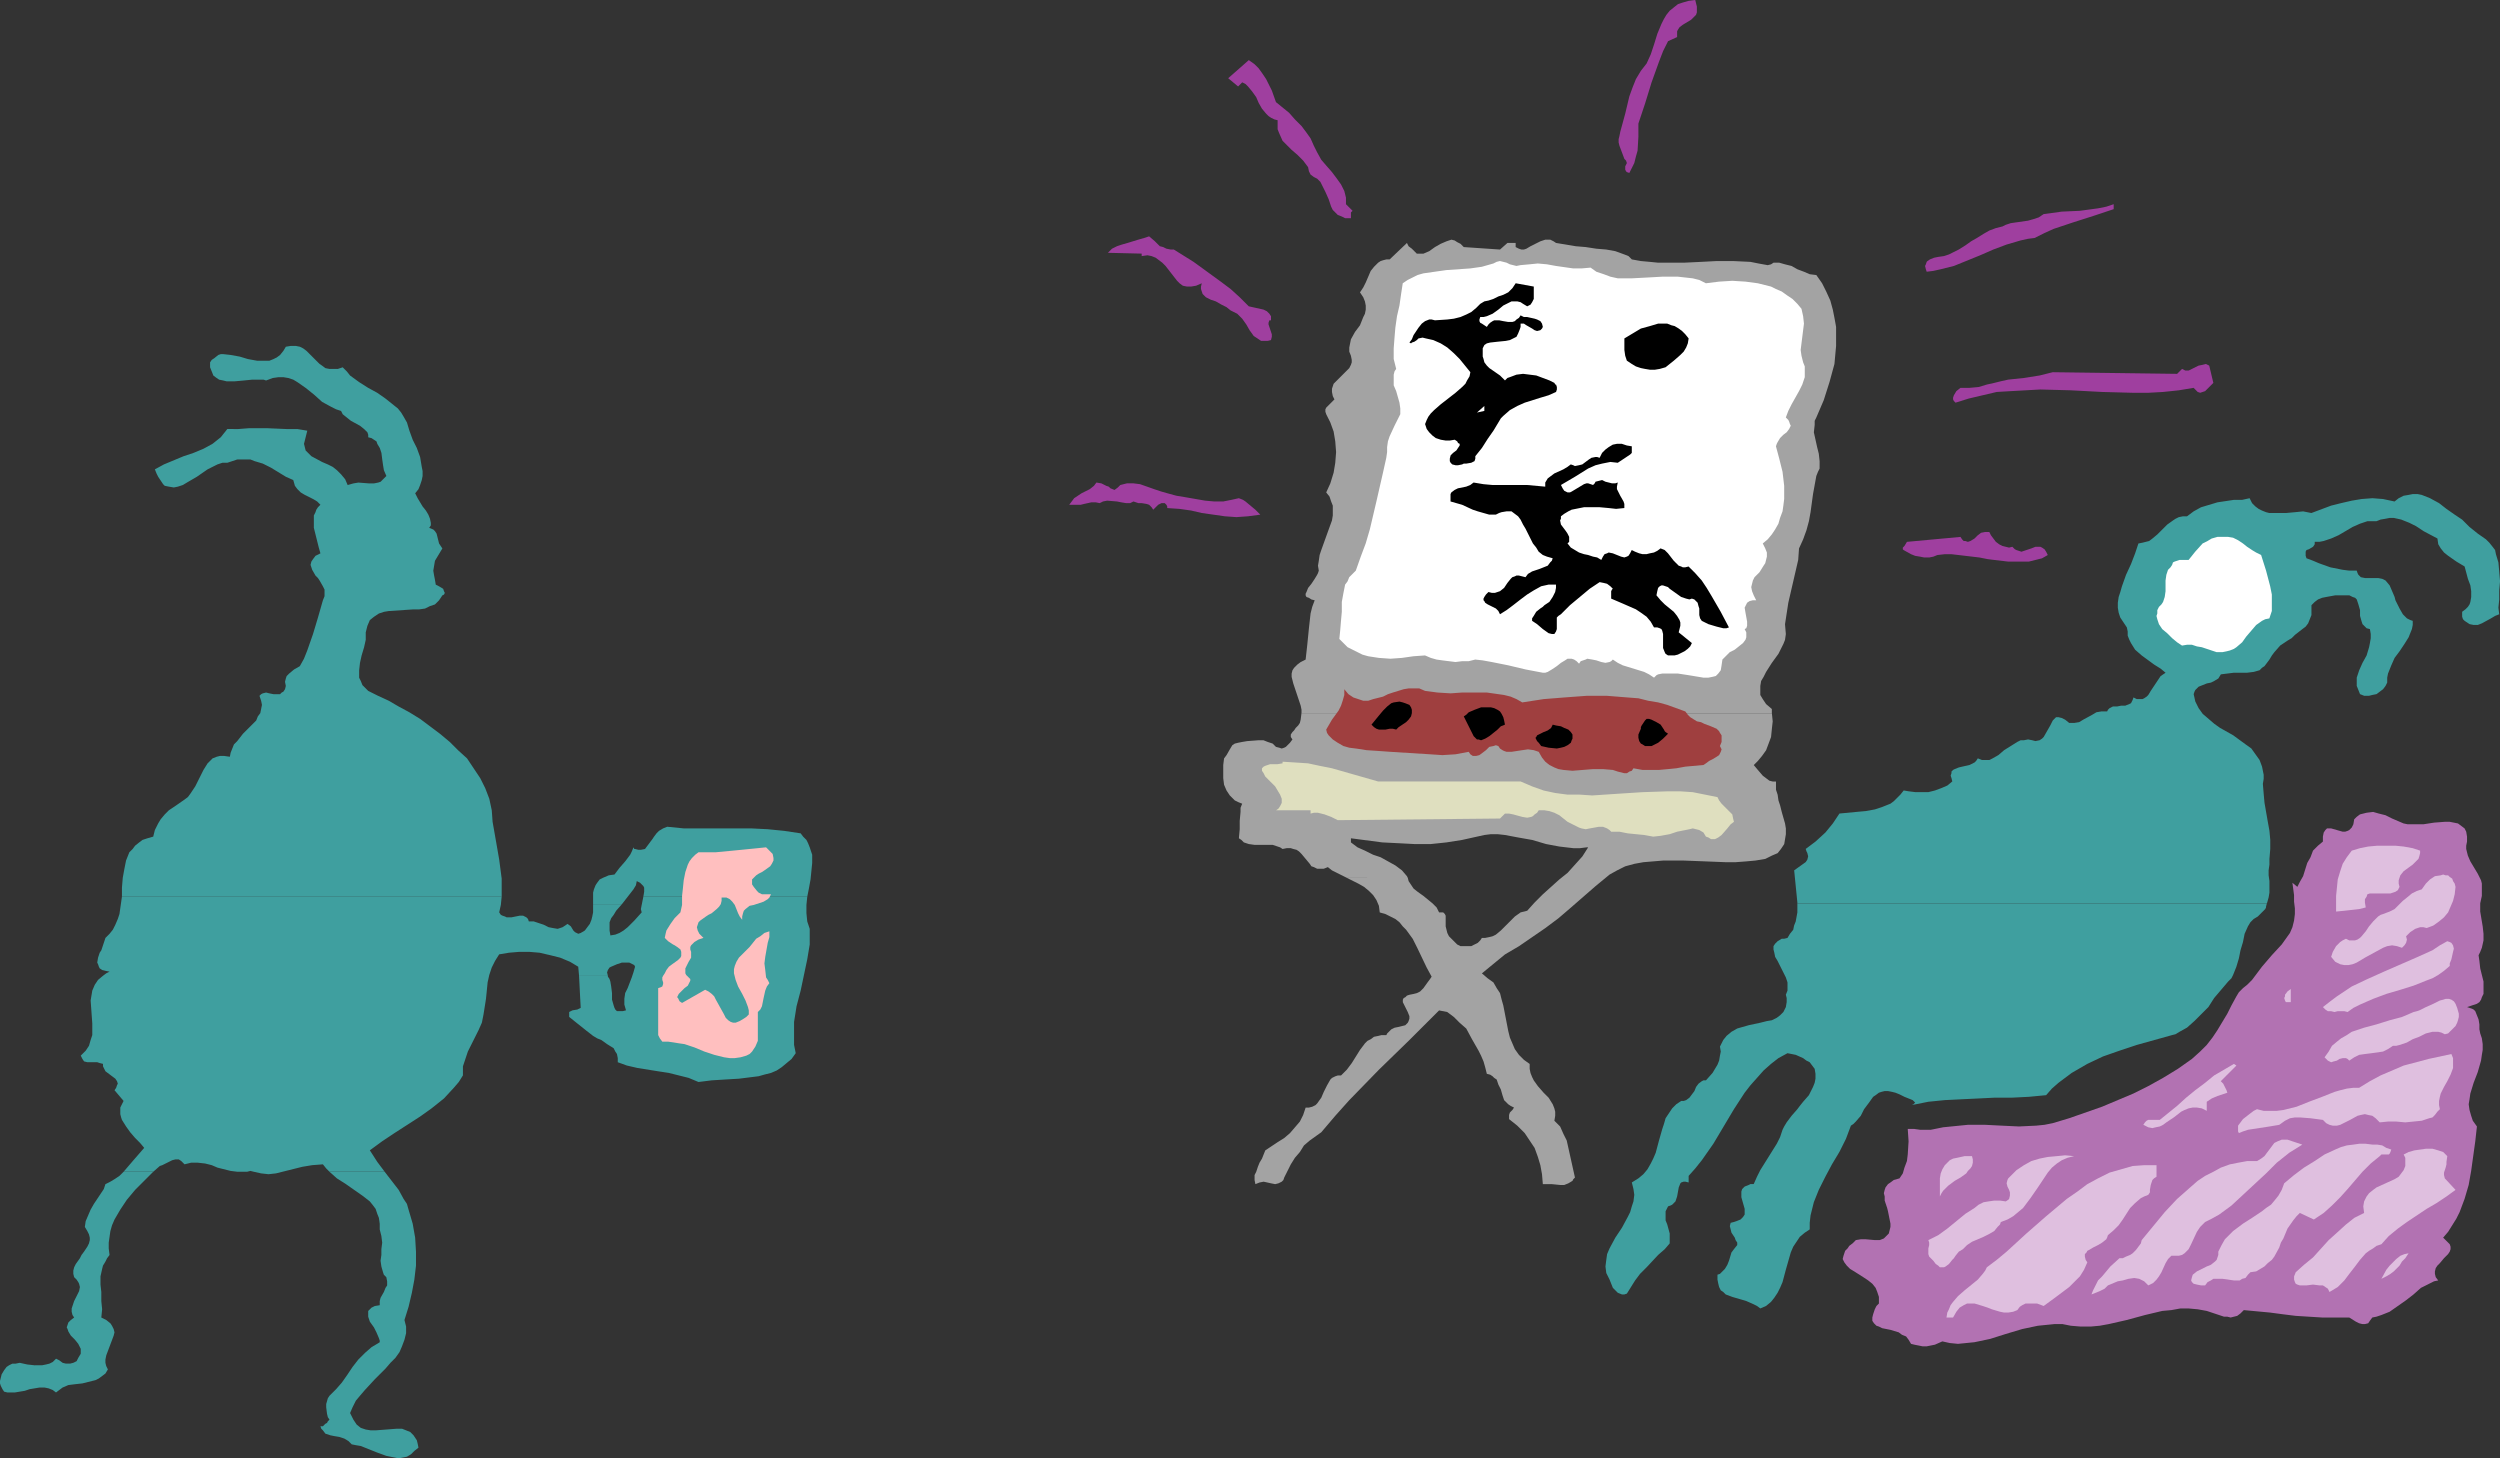<?xml version="1.0" encoding="UTF-8" standalone="no"?>
<svg
   version="1.0"
   width="129.766mm"
   height="75.697mm"
   id="svg44"
   sodipodi:docname="Couch Potato.wmf"
   xmlns:inkscape="http://www.inkscape.org/namespaces/inkscape"
   xmlns:sodipodi="http://sodipodi.sourceforge.net/DTD/sodipodi-0.dtd"
   xmlns="http://www.w3.org/2000/svg"
   xmlns:svg="http://www.w3.org/2000/svg">
  <rect width="100%" height="100%" fill="#333333" stroke="none"/>
  <sodipodi:namedview
     id="namedview44"
     pagecolor="#ffffff"
     bordercolor="#000000"
     borderopacity="0.25"
     inkscape:showpageshadow="2"
     inkscape:pageopacity="0.0"
     inkscape:pagecheckerboard="0"
     inkscape:deskcolor="#d1d1d1"
     inkscape:document-units="mm" />
  <defs
     id="defs1">
    <pattern
       id="WMFhbasepattern"
       patternUnits="userSpaceOnUse"
       width="6"
       height="6"
       x="0"
       y="0" />
  </defs>
  <path
     style="fill:#3f9f9f;fill-opacity:1;fill-rule:evenodd;stroke:none"
     d="m 352.611,177.217 v 1.777 l -0.323,1.777 -0.323,0.808 -0.162,0.808 -0.646,0.808 -0.485,0.808 -0.646,0.162 h -0.485 l -0.808,0.485 -0.485,0.485 -0.323,0.485 v 0.646 l 0.162,0.646 0.162,0.808 0.485,0.808 0.808,1.615 0.808,1.615 0.323,0.969 v 0.808 0.808 l -0.323,0.808 0.162,0.646 v 0.808 l -0.162,0.969 -0.485,0.969 -0.646,0.646 -0.646,0.485 -0.97,0.485 -0.97,0.162 -1.293,0.323 -2.262,0.485 -1.131,0.323 -1.131,0.323 -1.131,0.646 -0.97,0.808 -0.646,0.808 -0.646,1.292 0.162,0.969 -0.162,0.808 -0.162,0.969 -0.323,0.808 -0.485,0.808 -0.485,0.808 -1.293,1.454 h -0.485 l -0.323,0.162 -0.646,0.485 -0.485,0.646 -0.323,0.808 -0.485,0.646 -0.485,0.646 -0.646,0.485 -0.485,0.162 h -0.485 l -0.97,0.646 -0.808,0.808 -0.646,0.969 -0.646,0.969 -0.323,1.131 -0.323,0.969 -0.646,2.262 -0.646,2.423 -0.485,1.131 -0.485,0.969 -0.646,1.131 -0.808,0.969 -0.97,0.808 -1.293,0.808 0.323,1.292 0.162,1.131 -0.162,1.292 -0.323,0.969 -0.323,1.131 -0.485,0.969 -1.131,2.1 -1.293,1.939 -1.131,2.1 -0.485,1.131 -0.162,1.131 -0.162,1.292 0.162,1.292 0.323,0.646 0.323,0.646 0.323,0.808 0.323,0.808 0.485,0.485 0.485,0.485 0.808,0.323 h 0.485 l 0.485,-0.162 0.808,-1.292 0.808,-1.292 0.97,-1.292 1.293,-1.292 2.262,-2.423 1.293,-1.131 0.97,-1.131 v -0.969 -0.969 l -0.485,-1.777 -0.323,-0.808 v -0.808 -0.969 l 0.485,-0.969 0.485,-0.162 0.323,-0.162 0.323,-0.323 0.323,-0.323 0.323,-0.969 0.323,-1.777 0.323,-0.808 0.162,-0.162 0.485,-0.162 h 0.323 l 0.646,0.162 v -1.292 l 1.293,-1.454 1.293,-1.615 2.262,-3.231 4.04,-6.785 2.101,-3.231 1.131,-1.454 1.293,-1.454 1.293,-1.454 1.454,-1.292 1.454,-1.131 1.778,-0.969 1.616,0.323 1.454,0.646 0.646,0.485 0.646,0.323 0.485,0.646 0.485,0.646 0.162,0.969 v 0.969 l -0.162,0.808 -0.323,0.808 -0.808,1.615 -1.131,1.292 -0.646,0.808 -0.485,0.646 -1.131,1.292 -0.97,1.292 -0.485,0.808 -0.323,0.646 -0.485,1.454 -0.646,1.292 -3.232,5.169 -0.646,1.292 -0.646,1.454 h -0.646 l -0.323,0.162 -0.808,0.323 -0.485,0.485 -0.162,0.485 v 0.485 0.646 l 0.323,1.131 0.323,1.131 v 0.646 0.485 l -0.323,0.485 -0.485,0.485 -0.808,0.323 -0.485,0.162 -0.646,0.162 -0.162,0.646 0.162,0.646 0.162,0.646 0.646,0.969 0.162,0.485 0.323,0.485 v 0.485 l -0.646,0.808 -0.485,0.646 -0.485,1.615 -0.323,0.808 -0.485,0.808 -0.646,0.646 -0.323,0.323 -0.485,0.162 v 0.969 l 0.162,0.808 0.162,0.646 0.323,0.646 0.485,0.323 0.485,0.485 1.293,0.485 2.747,0.808 1.454,0.646 0.646,0.323 0.646,0.485 1.131,-0.485 0.97,-0.808 0.646,-0.808 0.646,-0.969 0.485,-0.969 0.485,-1.131 0.646,-2.423 0.646,-2.262 0.323,-1.131 0.485,-1.131 0.646,-0.969 0.646,-0.969 0.97,-0.808 0.97,-0.646 v -1.292 l 0.162,-1.454 0.323,-1.292 0.323,-1.292 0.97,-2.423 1.293,-2.585 1.293,-2.423 1.454,-2.423 1.293,-2.585 0.97,-2.585 0.485,-0.323 0.485,-0.485 0.97,-1.131 0.646,-1.292 0.97,-1.292 0.808,-1.131 0.485,-0.323 0.646,-0.485 0.485,-0.162 0.646,-0.162 h 0.646 l 0.808,0.162 0.646,0.162 0.808,0.323 0.97,0.485 0.808,0.323 0.808,0.323 0.323,0.323 0.162,0.162 -0.162,0.162 -0.162,0.162 -0.323,0.162 3.232,-0.646 3.232,-0.323 3.232,-0.162 3.394,-0.162 3.232,-0.162 h 3.394 l 3.232,-0.162 3.394,-0.323 1.131,-1.292 1.293,-1.131 1.293,-0.969 1.293,-0.969 3.07,-1.777 3.07,-1.454 3.232,-1.131 3.394,-1.131 6.949,-1.939 0.646,-0.162 0.808,-0.485 1.454,-0.808 1.454,-1.292 1.293,-1.292 1.454,-1.454 1.131,-1.777 2.747,-3.231 0.646,-0.646 0.323,-0.646 0.646,-1.615 0.485,-1.615 0.323,-1.615 0.485,-1.615 0.323,-1.615 0.646,-1.454 0.485,-0.808 0.646,-0.646 0.808,-0.485 0.808,-0.808 0.646,-0.646 0.162,-0.323 v -0.162 l 0.162,-0.646 z"
     id="path1" />
  <path
     style="fill:#3f9f9f;fill-opacity:1;fill-rule:evenodd;stroke:none"
     d="m 489.001,107.267 -0.646,-0.808 -0.646,-0.646 -1.616,-1.131 -1.616,-1.292 -0.808,-0.808 -0.646,-0.646 -1.454,-0.969 -1.616,-1.131 -1.454,-1.131 -1.778,-0.969 -0.808,-0.323 -0.808,-0.323 -0.808,-0.162 h -0.97 l -0.808,0.162 -0.97,0.162 -0.97,0.485 -0.808,0.646 -2.262,-0.485 -2.101,-0.162 -2.101,0.162 -1.939,0.323 -2.101,0.485 -1.939,0.485 -3.878,1.454 -1.616,-0.323 -1.616,0.162 -1.778,0.162 h -1.616 -1.616 l -0.646,-0.162 -0.808,-0.323 -0.646,-0.323 -0.646,-0.485 -0.646,-0.646 -0.485,-0.969 -1.454,0.323 h -1.616 l -3.232,0.485 -1.616,0.485 -1.616,0.485 -1.454,0.808 -1.293,0.969 h -0.808 l -0.808,0.162 -0.646,0.323 -0.485,0.323 -1.131,0.808 -0.97,0.969 -0.97,0.969 -0.97,0.808 -0.646,0.485 -0.646,0.162 -0.646,0.162 -0.808,0.162 -0.323,0.969 -0.323,0.969 -0.808,2.1 -0.97,2.1 -0.808,2.262 -0.323,1.131 -0.323,0.969 -0.162,1.131 v 0.969 l 0.162,0.969 0.323,0.969 0.646,0.969 0.646,0.969 0.162,0.808 v 0.808 l 0.323,0.808 0.323,0.646 0.808,1.292 1.293,1.131 2.424,1.777 1.293,0.808 0.97,0.808 -0.485,0.323 -0.485,0.323 -0.646,0.969 -0.646,0.969 -0.646,0.969 -0.485,0.808 -0.323,0.323 -0.485,0.323 -0.323,0.162 h -0.485 -0.646 l -0.646,-0.323 -0.162,0.485 -0.162,0.323 -0.162,0.323 -0.323,0.162 -0.808,0.323 h -0.808 l -0.808,0.162 h -0.808 l -0.646,0.323 -0.323,0.323 -0.162,0.323 h -0.485 -0.646 l -0.97,0.162 -0.808,0.485 -1.778,0.969 -0.808,0.485 -0.97,0.162 h -0.485 -0.485 l -0.808,-0.646 -0.646,-0.323 -0.646,-0.162 h -0.485 l -0.323,0.323 -0.323,0.323 -0.485,0.969 -0.646,1.131 -0.646,1.131 -0.323,0.323 -0.485,0.323 -0.808,0.162 -0.646,-0.162 -0.808,-0.162 -0.808,0.162 h -0.646 l -0.646,0.323 -1.293,0.808 -1.293,0.808 -1.131,0.969 -1.131,0.646 -0.646,0.323 h -0.646 -0.808 l -0.808,-0.323 -0.323,0.485 -0.323,0.323 -0.97,0.485 -2.101,0.485 -0.808,0.323 -0.323,0.162 -0.323,0.323 v 0.323 l -0.162,0.485 0.162,0.485 0.162,0.646 -0.97,0.808 -1.131,0.485 -1.293,0.485 -1.293,0.323 h -1.293 -1.293 l -1.293,-0.162 -0.97,-0.162 -0.646,0.808 -0.646,0.646 -0.646,0.646 -0.646,0.485 -1.616,0.646 -1.454,0.485 -1.778,0.323 -1.778,0.162 -3.394,0.323 -0.646,0.969 -0.646,0.969 -1.454,1.777 -1.939,1.777 -1.939,1.454 0.162,0.485 0.162,0.323 0.162,0.646 -0.162,0.646 -0.323,0.485 -2.262,1.615 0.323,3.231 0.323,3.231 h 92.112 l 0.323,-1.131 0.162,-0.969 v -2.262 l -0.162,-1.131 v -0.969 l 0.162,-1.131 v -1.131 l 0.162,-1.939 v -1.777 l -0.162,-1.777 -0.323,-1.777 -0.646,-3.716 -0.162,-1.777 -0.162,-1.939 0.162,-0.969 v -0.808 l -0.162,-0.808 -0.162,-0.808 -0.485,-1.292 -0.808,-1.131 -0.808,-1.131 -1.131,-0.808 -2.424,-1.777 -2.586,-1.454 -1.131,-0.808 -1.131,-0.969 -1.131,-0.969 -0.808,-1.131 -0.646,-1.292 -0.323,-1.454 0.162,-0.485 0.162,-0.323 0.646,-0.646 0.808,-0.323 0.808,-0.323 0.808,-0.162 0.646,-0.323 0.808,-0.485 0.485,-0.808 1.293,-0.162 1.293,-0.162 h 2.586 l 1.293,-0.162 1.131,-0.323 0.485,-0.485 0.485,-0.323 0.485,-0.646 0.485,-0.646 0.485,-0.808 0.485,-0.646 1.131,-1.292 1.454,-0.969 0.808,-0.485 0.646,-0.646 1.454,-1.131 0.646,-0.485 0.485,-0.646 0.323,-0.808 0.323,-0.808 v -0.969 -0.969 l 0.646,-0.646 0.646,-0.485 0.808,-0.323 0.808,-0.162 1.778,-0.323 h 1.939 0.808 l 0.646,0.323 0.485,0.162 0.323,0.323 0.162,0.485 0.162,0.485 0.323,1.131 v 1.131 l 0.323,1.131 0.162,0.485 0.323,0.323 0.485,0.485 0.646,0.162 0.162,0.969 v 0.808 l -0.162,0.969 -0.162,0.808 -0.485,1.615 -0.808,1.454 -0.646,1.454 -0.485,1.454 v 0.808 0.808 l 0.323,0.808 0.323,0.808 0.808,0.323 h 0.97 l 0.646,-0.162 0.808,-0.162 0.646,-0.485 0.646,-0.485 0.485,-0.646 0.323,-0.646 v -0.969 l 0.162,-0.808 0.323,-0.808 0.323,-0.808 0.646,-1.454 0.97,-1.292 0.97,-1.454 0.808,-1.292 0.646,-1.615 0.162,-0.808 v -0.808 l -0.485,-0.162 -0.646,-0.323 -0.485,-0.485 -0.323,-0.323 -0.646,-1.131 -0.485,-0.969 -0.323,-0.646 -0.162,-0.646 -0.485,-1.131 -0.485,-1.131 -0.808,-0.969 -0.646,-0.323 -0.808,-0.162 h -2.586 l -0.808,-0.162 -0.162,-0.162 -0.323,-0.323 -0.162,-0.323 -0.162,-0.485 h -1.454 l -1.293,-0.162 -2.424,-0.485 -2.262,-0.808 -1.131,-0.485 -1.293,-0.485 -0.162,-0.485 v -0.323 -0.485 l 0.162,-0.323 0.485,-0.162 0.808,-0.485 0.323,-0.485 v -0.485 h 0.97 l 0.808,-0.162 1.454,-0.485 1.454,-0.646 2.747,-1.615 1.454,-0.646 1.454,-0.485 h 0.808 0.97 l 0.808,-0.323 0.97,-0.162 0.808,-0.162 h 0.808 l 1.454,0.323 1.616,0.646 1.293,0.646 1.454,0.969 2.747,1.454 0.162,1.131 0.485,0.808 0.646,0.808 0.808,0.646 1.616,1.131 1.616,0.969 0.646,2.423 0.485,1.292 0.162,1.131 v 1.131 l -0.162,0.969 -0.162,0.485 -0.323,0.485 -0.485,0.485 -0.646,0.485 v 0.485 0.485 l 0.162,0.485 0.162,0.162 0.162,0.162 0.485,0.323 0.485,0.323 0.808,0.162 h 0.808 l 0.808,-0.323 1.778,-0.969 0.808,-0.485 0.808,-0.323 -0.162,-1.292 0.162,-1.615 v -1.777 l 0.162,-1.777 -0.162,-1.939 -0.162,-1.777 -0.485,-1.615 -0.162,-0.808 z"
     id="path2" />
  <path
     style="fill:#ffffff;fill-opacity:1;fill-rule:evenodd;stroke:none"
     d="m 443.591,108.882 0.97,3.069 0.808,3.069 0.323,1.615 v 1.615 1.615 l -0.485,1.454 -0.808,0.162 -0.646,0.323 -1.131,0.808 -0.97,1.131 -0.97,1.131 -0.808,1.131 -1.131,0.969 -0.485,0.323 -0.808,0.323 -0.646,0.162 -0.808,0.162 h -1.131 l -0.97,-0.323 -0.97,-0.323 -0.97,-0.323 -0.97,-0.162 -0.97,-0.323 h -0.97 l -0.97,0.162 -0.97,-0.646 -0.97,-0.808 -0.97,-0.969 -0.97,-0.808 -0.646,-0.969 -0.323,-0.969 -0.162,-0.646 0.162,-0.485 v -0.646 l 0.323,-0.646 0.485,-0.485 0.323,-0.485 0.323,-0.969 0.162,-1.131 v -2.1 l 0.162,-1.131 0.323,-0.969 0.485,-0.485 0.323,-0.485 0.162,-0.485 0.323,-0.162 0.485,-0.162 0.485,-0.162 h 0.808 0.97 l 0.646,-0.808 0.646,-0.808 1.454,-1.615 0.97,-0.485 0.808,-0.485 1.131,-0.323 h 0.97 1.131 l 0.97,0.162 0.97,0.485 0.97,0.646 0.808,0.646 0.97,0.646 0.808,0.485 z"
     id="path3" />
  <path
     style="fill:#3f9f9f;fill-opacity:1;fill-rule:evenodd;stroke:none"
     d="m 96.637,161.224 -0.162,-2.262 -0.485,-2.262 -0.808,-2.1 -0.97,-1.939 -1.293,-1.939 -1.293,-1.939 -1.778,-1.615 -1.616,-1.615 -1.939,-1.615 -1.939,-1.454 -1.939,-1.454 -2.101,-1.292 -2.101,-1.131 -1.939,-1.131 -2.101,-0.969 -1.939,-0.969 -0.646,-0.646 -0.485,-0.485 -0.323,-0.808 -0.323,-0.646 v -0.646 -0.808 l 0.162,-1.454 0.323,-1.454 0.485,-1.615 0.323,-1.454 v -0.808 -0.646 l 0.162,-0.646 0.162,-0.646 0.485,-1.131 0.808,-0.646 0.97,-0.646 0.97,-0.323 0.97,-0.162 2.424,-0.162 2.424,-0.162 h 1.131 l 1.131,-0.162 0.97,-0.485 0.97,-0.323 0.808,-0.808 0.646,-0.969 0.323,-0.162 0.162,-0.323 -0.162,-0.323 -0.162,-0.485 -0.808,-0.485 -0.323,-0.162 -0.323,-0.162 -0.162,-0.969 -0.162,-0.808 -0.162,-0.969 0.162,-0.969 0.162,-0.969 0.485,-0.808 0.485,-0.808 0.485,-0.808 -0.323,-0.485 -0.323,-0.485 -0.323,-1.292 -0.162,-0.646 -0.323,-0.485 -0.323,-0.323 -0.808,-0.323 0.323,-0.485 v -0.485 l -0.162,-0.808 -0.323,-0.808 -0.485,-0.808 -0.646,-0.808 -0.97,-1.615 -0.485,-0.969 0.646,-0.808 0.323,-0.808 0.323,-0.969 0.162,-0.808 v -0.969 l -0.162,-0.808 -0.323,-1.939 -0.646,-1.777 -0.808,-1.615 -0.646,-1.777 -0.485,-1.615 -0.646,-1.131 -0.485,-0.808 -0.646,-0.808 -0.808,-0.646 -1.616,-1.292 -1.616,-1.131 -1.778,-0.969 -1.778,-1.131 -1.778,-1.292 -0.646,-0.808 -0.808,-0.808 -0.97,0.323 h -0.97 -0.646 l -0.808,-0.162 -0.646,-0.485 -0.485,-0.323 -2.101,-2.1 -0.485,-0.485 -0.646,-0.485 -0.646,-0.323 -0.808,-0.162 h -0.97 l -0.97,0.162 -0.485,0.808 -0.646,0.808 -0.646,0.485 -0.646,0.323 -0.808,0.323 h -0.808 -0.808 -0.808 l -1.778,-0.323 -1.616,-0.485 -1.778,-0.323 -1.454,-0.162 h -0.485 l -0.485,0.162 -0.808,0.646 -0.485,0.323 -0.323,0.485 v 0.485 0.485 l 0.323,0.808 0.323,0.808 0.646,0.485 0.485,0.323 0.808,0.162 0.646,0.162 h 1.616 l 1.778,-0.162 1.616,-0.162 h 1.616 0.646 l 0.485,0.162 1.293,-0.485 1.131,-0.162 h 0.97 l 0.97,0.162 0.97,0.323 0.808,0.485 1.616,1.131 1.616,1.292 1.616,1.454 1.778,0.969 0.97,0.485 0.97,0.323 0.162,0.323 0.162,0.323 0.808,0.646 0.808,0.646 1.778,0.969 0.808,0.646 0.646,0.646 0.162,0.485 v 0.485 l 0.646,0.162 0.485,0.323 0.485,0.323 0.162,0.485 0.485,0.808 0.323,0.969 0.162,1.292 0.162,1.131 0.162,0.969 0.485,1.131 -0.485,0.485 -0.323,0.323 -0.323,0.323 -0.485,0.162 -0.808,0.162 h -0.97 l -2.101,-0.162 -0.97,0.162 -1.131,0.323 -0.485,-1.131 -0.808,-0.969 -0.808,-0.808 -0.808,-0.646 -0.97,-0.485 -1.131,-0.485 -2.101,-1.131 -0.646,-0.646 -0.485,-0.485 -0.162,-0.646 -0.162,-0.646 0.323,-1.292 0.323,-1.292 -1.939,-0.323 h -2.101 l -3.717,-0.162 h -3.717 l -2.101,0.162 H 44.602 l -0.646,0.808 -0.646,0.808 -0.808,0.646 -0.808,0.646 -1.778,0.969 -1.939,0.808 -1.939,0.646 -1.939,0.808 -1.939,0.808 -1.778,0.969 0.323,0.808 0.323,0.646 0.323,0.485 0.323,0.485 0.323,0.485 0.323,0.323 0.808,0.162 0.97,0.162 0.808,-0.162 0.97,-0.323 0.808,-0.485 1.939,-1.131 2.101,-1.454 0.97,-0.485 0.97,-0.485 0.97,-0.323 h 0.97 l 0.97,-0.323 0.97,-0.323 h 0.808 0.97 0.808 l 0.808,0.323 1.616,0.485 1.616,0.808 2.909,1.777 1.454,0.646 0.323,1.131 0.485,0.646 0.646,0.646 0.808,0.485 1.616,0.808 0.808,0.485 0.646,0.646 -0.485,0.485 -0.323,0.485 -0.162,0.485 -0.323,0.646 v 1.131 1.292 l 0.646,2.585 0.323,1.292 0.323,1.131 -0.97,0.485 -0.485,0.646 -0.323,0.485 -0.162,0.646 0.162,0.485 0.162,0.485 0.646,1.131 0.485,0.485 0.323,0.485 0.646,1.131 0.323,0.646 v 0.646 0.646 l -0.323,0.808 -0.97,3.392 -0.97,3.231 -1.131,3.231 -0.646,1.615 -0.808,1.454 -1.131,0.646 -0.97,0.808 -0.485,0.485 -0.162,0.485 -0.162,0.646 0.162,0.808 -0.162,0.646 -0.323,0.485 -0.323,0.162 -0.323,0.323 H 54.298 53.651 l -0.808,-0.162 -0.646,-0.162 -0.646,0.162 -0.323,0.162 -0.323,0.323 0.323,0.969 0.162,0.808 -0.162,0.808 -0.162,0.808 -0.485,0.646 -0.323,0.808 -1.293,1.292 -1.293,1.292 -1.131,1.454 -0.646,0.646 -0.323,0.808 -0.323,0.808 -0.162,0.808 -1.131,-0.162 h -0.808 l -0.646,0.162 -0.808,0.323 -0.485,0.485 -0.485,0.485 -0.808,1.292 -1.616,3.231 -0.97,1.454 -0.485,0.646 -0.646,0.485 -2.101,1.454 -0.97,0.646 -0.808,0.808 -0.808,0.969 -0.485,0.808 -0.646,1.292 -0.323,1.292 -1.131,0.323 -0.97,0.323 -0.646,0.485 -0.808,0.646 -0.485,0.646 -0.646,0.646 -0.323,0.808 -0.323,0.808 -0.323,1.615 -0.323,1.777 -0.162,1.939 v 1.777 h 74.498 v -1.777 -1.777 l -0.485,-3.716 -0.646,-3.716 z"
     id="path4" />
  <path
     style="fill:#3f9f9f;fill-opacity:1;fill-rule:evenodd;stroke:none"
     d="m 30.058,229.881 h -5.818 l -0.808,0.808 -0.97,0.646 -0.808,0.485 -0.97,0.485 -0.323,0.969 -0.646,0.969 -0.646,0.969 -0.646,0.969 -0.646,1.131 -0.485,1.131 -0.485,1.131 -0.162,1.131 0.485,0.808 0.323,0.646 0.162,0.646 v 0.485 l -0.162,0.646 -0.323,0.646 -0.646,0.969 -0.485,0.646 -0.323,0.646 -0.808,1.131 -0.323,0.646 -0.162,0.646 v 0.646 l 0.162,0.646 0.485,0.485 0.323,0.485 0.162,0.323 0.162,0.646 -0.162,0.808 -0.485,0.969 -0.485,0.969 -0.323,0.969 -0.162,0.485 v 0.646 l 0.162,0.646 0.323,0.485 -0.646,0.485 -0.485,0.485 -0.162,0.485 -0.162,0.485 0.162,0.323 0.162,0.485 0.485,0.808 0.808,0.808 0.646,0.808 0.485,0.969 v 0.485 0.485 l -0.485,0.808 -0.323,0.646 -0.646,0.323 -0.646,0.162 h -0.808 l -0.646,-0.162 -0.646,-0.485 -0.646,-0.323 -0.646,0.646 -0.646,0.323 -0.646,0.162 -0.808,0.162 H 6.787 L 5.333,267.683 3.878,267.36 3.07,267.521 H 2.424 l -0.646,0.323 -0.485,0.323 -0.485,0.646 -0.485,0.808 -0.162,0.646 L 0,270.914 v 0.485 l 0.162,0.485 0.323,0.646 0.323,0.485 0.646,0.162 h 0.646 0.808 l 0.97,-0.162 0.97,-0.162 0.97,-0.323 1.939,-0.323 h 0.97 l 0.808,0.162 0.808,0.323 0.646,0.485 0.646,-0.485 0.646,-0.485 1.131,-0.485 1.293,-0.162 1.454,-0.162 1.293,-0.323 1.293,-0.323 0.646,-0.323 0.646,-0.485 0.646,-0.485 0.485,-0.808 -0.323,-0.646 -0.162,-0.646 v -0.646 l 0.162,-0.808 0.485,-1.292 0.485,-1.292 0.485,-1.292 0.162,-0.646 -0.162,-0.646 -0.323,-0.646 -0.323,-0.485 -0.808,-0.646 -0.97,-0.485 0.162,-1.615 -0.162,-1.615 v -1.777 l -0.162,-1.454 v -1.615 l 0.323,-1.454 0.162,-0.646 0.485,-0.808 0.323,-0.646 0.485,-0.646 -0.162,-1.292 v -1.131 l 0.162,-1.131 0.162,-1.131 0.323,-1.131 0.485,-1.131 1.131,-1.939 1.293,-1.939 1.616,-1.939 z"
     id="path5" />
  <path
     style="fill:#3f9f9f;fill-opacity:1;fill-rule:evenodd;stroke:none"
     d="m 68.68,277.214 0.485,-1.131 0.646,-1.292 0.808,-0.969 0.97,-1.131 1.939,-2.1 2.101,-2.1 0.97,-1.131 0.97,-0.969 0.808,-1.131 0.485,-1.131 0.485,-1.292 0.323,-1.292 v -1.292 l -0.323,-1.292 0.808,-2.585 0.646,-2.746 0.485,-2.585 0.323,-2.746 v -2.746 l -0.162,-2.746 -0.485,-2.746 -0.808,-2.746 -0.323,-1.131 -0.646,-0.969 -0.97,-1.777 -2.747,-3.554 H 64.64 l 1.454,1.292 1.778,1.131 1.616,1.131 1.616,1.131 1.454,1.131 0.646,0.808 0.485,0.646 0.323,0.969 0.323,0.808 0.162,1.131 v 1.131 l 0.323,1.292 0.162,1.292 -0.162,1.292 v 1.131 l -0.162,1.131 0.162,1.131 0.323,1.131 0.162,0.485 0.485,0.485 0.162,0.808 v 0.808 l -0.323,0.485 -0.323,0.808 -0.646,1.131 -0.162,0.646 v 0.808 l -0.97,0.162 -0.646,0.323 -0.323,0.323 -0.323,0.323 v 0.646 0.485 l 0.323,0.969 0.808,1.131 0.485,0.969 0.485,1.131 0.162,0.485 v 0.323 l -0.808,0.485 -0.808,0.485 -1.293,1.131 -1.293,1.292 -1.131,1.454 -0.97,1.454 -1.131,1.615 -1.131,1.292 -1.293,1.292 -0.323,0.485 -0.323,1.131 v 0.646 l 0.162,1.292 0.162,0.646 0.323,0.485 -0.323,0.323 -0.162,0.323 -0.323,0.162 -0.485,0.485 h -0.485 l 0.162,0.485 0.323,0.323 0.485,0.646 0.97,0.323 0.808,0.162 0.97,0.162 0.97,0.323 0.808,0.485 0.646,0.646 0.808,0.162 0.97,0.162 1.616,0.646 1.616,0.646 1.778,0.646 1.616,0.323 0.808,0.162 0.808,-0.162 0.808,-0.162 0.808,-0.485 0.646,-0.646 0.808,-0.646 -0.162,-0.808 -0.162,-0.646 -0.323,-0.485 -0.323,-0.485 -0.646,-0.646 -0.808,-0.323 -0.808,-0.323 h -0.97 l -2.101,0.162 -2.101,0.162 h -0.97 l -0.97,-0.162 -0.97,-0.323 -0.808,-0.646 -0.323,-0.485 -0.323,-0.485 -0.323,-0.646 z"
     id="path6" />
  <path
     style="fill:#3f9f9f;fill-opacity:1;fill-rule:evenodd;stroke:none"
     d="m 158.368,175.924 -0.162,1.615 v 1.615 l 0.162,1.615 0.485,1.454 v 1.454 1.615 l -0.485,2.908 -1.293,6.139 -0.808,3.069 -0.485,3.069 v 3.069 1.454 l 0.323,1.615 -0.808,1.131 -0.97,0.808 -0.97,0.808 -0.97,0.646 -1.131,0.485 -1.293,0.323 -1.131,0.323 -1.293,0.162 -2.586,0.323 -2.747,0.162 -2.586,0.162 -2.586,0.323 -1.939,-0.808 -1.939,-0.485 -1.939,-0.485 -2.101,-0.323 -4.04,-0.646 -2.101,-0.485 -1.778,-0.646 v -0.808 l -0.162,-0.808 -0.323,-0.485 -0.323,-0.646 -1.293,-0.808 -1.131,-0.808 -0.808,-0.323 -0.808,-0.485 -1.454,-1.131 -1.616,-1.292 -1.616,-1.292 v -0.485 -0.485 l 0.323,-0.162 0.323,-0.162 0.97,-0.162 0.323,-0.162 0.323,-0.162 -0.162,-3.069 -0.162,-3.231 h 5.656 v 0.162 l 0.323,0.485 0.162,0.485 0.162,0.969 0.162,1.292 v 1.292 l 0.323,1.131 0.162,0.485 0.162,0.323 0.323,0.323 h 0.485 0.646 l 0.646,-0.162 -0.323,-1.131 v -1.131 l 0.162,-1.131 0.485,-0.969 0.808,-2.1 0.323,-0.969 0.323,-1.131 -0.162,-0.323 -0.323,-0.162 -0.646,-0.323 h -0.646 -0.808 l -0.485,0.162 -0.485,0.162 -1.131,0.485 -0.323,0.162 -0.323,0.485 -0.162,0.485 0.162,0.646 h -5.656 l -0.162,-1.777 -1.616,-0.969 -1.939,-0.808 -1.939,-0.485 -2.101,-0.485 -1.939,-0.162 h -2.101 l -1.939,0.162 -1.939,0.323 -0.808,1.292 -0.646,1.292 -0.485,1.454 -0.323,1.454 -0.323,3.231 -0.485,3.069 -0.323,1.615 -0.646,1.454 -0.646,1.292 -1.454,2.908 -0.485,1.454 -0.485,1.454 v 0.969 0.808 l -0.808,1.292 -0.97,1.131 -1.939,2.1 -2.424,1.939 -2.262,1.615 -5.01,3.231 -2.424,1.615 -2.424,1.777 1.454,2.262 1.454,1.939 H 64.64 l -0.646,-0.646 -0.646,-0.808 -2.101,0.162 -1.939,0.323 -3.878,0.969 -1.293,0.323 -1.454,0.162 -1.454,-0.162 -1.454,-0.323 -0.646,-0.162 -0.646,0.162 h -0.646 -1.293 l -1.293,-0.162 -2.586,-0.646 -1.131,-0.485 -1.293,-0.323 -1.454,-0.162 h -1.293 l -1.293,0.323 -0.323,-0.323 -0.323,-0.323 -0.485,-0.323 h -0.646 l -0.646,0.162 -1.293,0.646 -0.646,0.323 -0.485,0.162 -1.293,1.131 h -5.818 l 1.939,-2.262 2.101,-2.423 -0.808,-0.969 -0.97,-0.969 -0.97,-1.131 -0.808,-1.131 -0.808,-1.292 -0.162,-0.485 -0.162,-0.646 v -0.646 -0.646 l 0.323,-0.646 0.323,-0.646 -1.778,-2.1 0.323,-0.485 0.162,-0.485 0.162,-0.323 -0.162,-0.485 -0.323,-0.485 -0.646,-0.485 -0.646,-0.485 -0.646,-0.485 -0.323,-0.646 -0.162,-0.323 v -0.485 l -0.646,-0.162 -0.485,-0.162 h -1.939 l -0.646,-0.162 -0.323,-0.485 -0.162,-0.323 -0.162,-0.323 0.97,-0.969 0.646,-0.969 0.323,-1.131 0.323,-0.969 v -1.131 -1.131 l -0.162,-2.262 -0.162,-2.262 0.162,-0.969 0.162,-0.969 0.485,-1.131 0.646,-0.969 0.97,-0.808 0.646,-0.485 0.646,-0.323 -0.808,-0.162 -0.646,-0.162 -0.485,-0.323 -0.162,-0.323 -0.162,-0.485 -0.162,-0.323 0.162,-0.969 0.323,-0.969 0.323,-0.485 0.162,-0.485 0.323,-0.969 0.323,-0.969 0.808,-0.808 0.646,-0.808 0.485,-0.969 0.485,-1.131 0.323,-0.969 0.162,-1.131 0.323,-2.262 h 74.498 l -0.162,1.615 -0.323,1.454 0.323,0.485 0.323,0.162 0.485,0.162 0.323,0.162 h 0.97 l 0.808,-0.162 0.808,-0.162 h 0.646 l 0.323,0.162 0.323,0.162 0.323,0.323 0.162,0.485 h 0.97 l 0.97,0.323 0.97,0.323 0.97,0.485 0.808,0.162 0.97,0.162 0.485,-0.162 0.485,-0.162 0.485,-0.323 0.485,-0.323 0.646,0.485 0.485,0.808 0.323,0.323 0.323,0.162 0.323,0.162 0.485,-0.162 0.808,-0.485 0.485,-0.646 0.485,-0.646 0.323,-0.808 0.162,-0.646 0.162,-0.808 v -1.615 h 5.656 l -1.131,1.292 -0.485,0.808 -0.485,0.646 -0.323,0.808 v 0.808 0.808 l 0.162,0.969 0.97,-0.162 0.808,-0.323 0.808,-0.485 0.808,-0.646 1.293,-1.292 1.454,-1.615 -0.162,-0.646 0.162,-0.808 0.162,-0.808 0.162,-0.808 z"
     id="path7" />
  <path
     style="fill:#3f9f9f;fill-opacity:1;fill-rule:evenodd;stroke:none"
     d="m 157.075,163.485 -3.232,-0.485 -3.232,-0.323 -3.232,-0.162 h -10.019 -3.232 l -3.232,-0.323 -0.808,0.323 -0.808,0.485 -0.485,0.485 -0.485,0.646 -0.323,0.485 -0.485,0.646 -0.485,0.646 -0.485,0.646 -0.808,0.162 h -0.485 l -0.646,-0.162 h -0.162 l -0.162,-0.323 -0.323,0.808 -0.323,0.646 -0.97,1.292 -1.131,1.292 -0.97,1.292 -1.131,0.162 -1.131,0.485 -0.646,0.323 -0.485,0.646 -0.323,0.485 -0.323,0.808 -0.162,0.646 v 0.808 1.454 h 5.656 l 1.131,-1.454 1.131,-1.454 0.485,-0.808 0.162,-0.808 0.646,0.323 0.323,0.323 0.323,0.323 0.162,0.323 v 0.808 l -0.162,0.969 h 32.158 l 0.323,-1.615 0.323,-1.777 0.162,-1.615 0.162,-1.615 v -1.615 l -0.485,-1.454 -0.323,-0.808 -0.323,-0.646 -0.646,-0.646 z"
     id="path8" />
  <path
     style="fill:#ffbfbf;fill-opacity:1;fill-rule:evenodd;stroke:none"
     d="m 151.581,167.524 0.162,0.808 v 0.485 l -0.323,0.646 -0.323,0.485 -1.131,0.808 -0.485,0.323 -0.646,0.323 -0.485,0.323 -0.485,0.485 -0.323,0.323 v 0.485 0.485 l 0.323,0.485 0.646,0.808 0.323,0.323 0.646,0.323 h 1.778 l -0.323,0.646 -0.323,0.323 -0.808,0.485 -0.97,0.323 -0.97,0.323 -0.808,0.162 -0.808,0.646 -0.323,0.323 -0.162,0.485 -0.162,0.646 v 0.646 l -0.485,-0.646 -0.323,-0.646 -0.323,-0.808 -0.323,-0.808 -0.485,-0.646 -0.485,-0.485 -0.646,-0.323 h -0.97 v 0.646 l -0.162,0.646 -0.323,0.485 -0.485,0.485 -0.97,0.808 -0.646,0.323 -0.485,0.323 -1.131,0.808 -0.323,0.323 -0.162,0.485 -0.162,0.485 0.162,0.646 0.323,0.646 0.808,0.808 -0.97,0.323 -0.808,0.485 -0.646,0.646 -0.162,0.323 v 0.485 l 0.162,0.485 v 0.323 0.808 l -0.485,0.808 -0.323,0.646 -0.323,0.646 v 0.646 0.323 l 0.162,0.323 0.323,0.323 0.485,0.485 v 0.323 l -0.162,0.323 -0.323,0.646 -0.646,0.485 -0.323,0.323 -0.323,0.323 -0.485,0.485 -0.323,0.646 0.162,0.162 0.162,0.323 0.162,0.323 0.485,0.323 4.525,-2.585 0.646,0.323 0.646,0.485 0.485,0.485 0.323,0.646 0.808,1.454 0.808,1.454 0.323,0.646 0.485,0.485 0.485,0.323 0.485,0.162 h 0.485 l 0.808,-0.323 0.808,-0.485 0.485,-0.323 0.485,-0.485 v -0.808 l -0.162,-0.646 -0.485,-1.292 -0.646,-1.292 -0.808,-1.454 -0.485,-1.292 -0.162,-0.646 -0.162,-0.646 v -0.808 l 0.162,-0.646 0.323,-0.808 0.485,-0.808 1.454,-1.454 0.646,-0.646 0.646,-0.808 0.646,-0.808 0.808,-0.485 0.808,-0.646 0.97,-0.323 v 1.131 l -0.323,1.131 -0.485,2.746 -0.162,1.292 0.162,1.292 0.162,1.454 0.323,0.485 0.323,0.646 -0.485,0.646 -0.323,0.808 -0.323,1.454 -0.323,1.615 -0.323,0.646 -0.485,0.485 v 1.292 1.131 1.131 1.131 0.969 l -0.485,1.131 -0.323,0.485 -0.323,0.485 -0.485,0.485 -0.646,0.323 -1.131,0.323 -1.131,0.162 h -0.97 l -1.131,-0.162 -1.939,-0.485 -1.939,-0.646 -1.939,-0.808 -1.939,-0.646 -1.131,-0.162 -0.97,-0.162 -1.131,-0.162 h -1.131 l -0.485,-0.646 -0.323,-0.646 v -0.646 -0.808 -1.292 -0.808 -0.969 -4.685 l 0.485,-0.162 0.323,-0.162 0.162,-0.485 v -0.323 l -0.162,-0.485 v -0.485 l 0.162,-0.323 0.323,-0.485 0.323,-0.646 0.485,-0.646 0.646,-0.485 1.131,-0.808 0.485,-0.485 0.162,-0.323 v -0.323 -0.485 l -0.162,-0.485 -0.646,-0.485 -0.485,-0.323 -0.323,-0.162 -0.97,-0.646 -0.646,-0.646 0.162,-0.808 0.162,-0.646 0.808,-1.292 0.808,-1.131 1.131,-1.131 0.323,-1.454 v -1.777 l 0.162,-1.454 0.162,-1.615 0.323,-1.615 0.485,-1.454 0.323,-0.646 0.485,-0.646 0.646,-0.646 0.646,-0.485 h 3.394 l 3.394,-0.323 3.232,-0.323 3.232,-0.323 z"
     id="path9" />
  <path
     style="fill:#b272b2;fill-opacity:1;fill-rule:evenodd;stroke:none"
     d="m 379.598,221.48 -0.808,0.162 h -0.808 -1.293 l -1.131,-0.162 h -1.293 l 0.162,2.423 -0.162,2.585 -0.162,1.292 -0.485,1.292 -0.323,1.131 -0.646,0.969 -1.131,0.323 -0.646,0.485 -0.485,0.323 -0.485,0.646 -0.162,0.485 -0.162,0.646 0.162,0.646 v 0.808 l 0.485,1.454 0.162,0.646 0.162,0.808 0.323,1.615 v 0.646 l -0.162,0.646 -0.162,0.646 -0.323,0.323 -0.323,0.323 -0.323,0.323 -0.808,0.323 h -0.97 l -1.778,-0.162 h -0.97 l -0.97,0.162 -0.646,0.646 -0.646,0.485 -0.323,0.485 -0.485,0.485 -0.162,0.485 -0.162,0.485 -0.162,0.646 0.323,0.646 0.485,0.646 0.646,0.646 0.808,0.485 1.778,1.131 0.97,0.646 0.808,0.646 0.646,0.808 0.323,0.808 0.323,0.969 v 0.646 0.646 l -0.485,0.485 -0.323,0.646 -0.323,0.969 -0.162,0.646 v 0.646 l 0.323,0.485 0.485,0.485 0.485,0.162 0.646,0.323 1.616,0.323 1.616,0.485 0.646,0.485 0.808,0.323 0.485,0.646 0.485,0.808 0.646,0.162 0.808,0.162 0.808,0.162 h 0.808 l 1.616,-0.323 1.454,-0.646 1.454,0.323 1.616,0.162 1.616,-0.162 1.616,-0.162 3.07,-0.646 3.07,-0.969 3.232,-0.969 3.07,-0.646 1.616,-0.162 1.616,-0.162 h 1.616 l 1.616,0.323 1.939,0.162 h 1.939 l 1.778,-0.162 1.778,-0.323 3.555,-0.808 3.555,-0.969 3.394,-0.808 1.778,-0.162 1.778,-0.323 h 1.616 l 1.778,0.162 1.778,0.323 1.939,0.646 1.454,0.485 h 0.646 l 0.646,0.162 0.646,-0.162 0.646,-0.162 0.646,-0.485 0.646,-0.646 5.171,0.485 2.424,0.323 2.586,0.323 2.586,0.162 2.586,0.162 h 2.586 2.747 l 1.293,0.808 0.646,0.323 0.646,0.162 h 0.485 l 0.646,-0.162 0.323,-0.485 0.485,-0.646 0.808,-0.162 0.97,-0.323 0.808,-0.323 0.808,-0.323 1.616,-1.131 1.616,-1.131 1.454,-1.131 1.454,-1.292 1.616,-0.808 0.97,-0.485 0.808,-0.162 -0.485,-0.646 -0.162,-0.646 v -0.485 l 0.162,-0.646 0.323,-0.485 0.485,-0.485 0.808,-0.969 0.808,-0.808 0.323,-0.485 0.162,-0.485 v -0.485 l -0.162,-0.485 -0.646,-0.646 -0.646,-0.646 0.97,-1.131 0.808,-1.292 0.808,-1.292 0.646,-1.292 0.485,-1.292 0.485,-1.292 0.808,-2.746 0.485,-2.746 0.808,-5.816 0.323,-2.908 -0.808,-1.131 -0.323,-0.969 -0.323,-1.131 -0.162,-1.131 0.162,-0.969 0.162,-1.131 0.646,-2.1 0.808,-2.1 0.646,-2.262 0.162,-1.131 0.162,-0.969 v -1.131 l -0.162,-1.131 -0.323,-0.969 -0.162,-0.808 v -0.485 -0.485 l -0.162,-0.969 -0.323,-0.808 -0.323,-0.808 -0.323,-0.323 -0.323,-0.162 -0.485,-0.162 -0.485,-0.162 1.939,-0.646 0.485,-0.323 0.323,-0.485 0.162,-0.485 0.323,-0.646 v -1.131 -1.292 l -0.646,-2.585 -0.162,-1.454 -0.162,-1.131 0.323,-0.646 0.323,-0.808 0.323,-1.454 v -1.292 l -0.162,-1.454 -0.485,-2.908 v -1.615 l 0.323,-1.454 v -0.969 -0.808 -0.646 l -0.162,-0.646 -0.646,-1.292 -1.454,-2.423 -0.485,-1.131 -0.162,-0.646 -0.162,-0.646 v -0.646 l 0.162,-0.808 v -0.969 l -0.162,-0.969 -0.323,-0.646 -0.646,-0.485 -0.646,-0.485 -0.808,-0.162 -0.808,-0.162 h -0.97 l -2.101,0.162 -2.101,0.323 h -2.101 -0.97 l -0.808,-0.162 -1.131,-0.485 -1.131,-0.485 -1.293,-0.646 -1.293,-0.323 -1.131,-0.323 -1.293,0.162 -0.646,0.162 -0.646,0.162 -0.646,0.485 -0.485,0.485 -0.162,0.969 -0.323,0.646 -0.485,0.485 -0.323,0.162 -0.485,0.162 h -0.485 l -1.131,-0.323 -1.131,-0.323 h -0.485 -0.323 l -0.323,0.323 -0.323,0.485 -0.162,0.808 v 0.969 l -0.97,0.808 -0.97,0.969 -0.485,1.292 -0.646,1.131 -0.808,2.585 -0.646,1.131 -0.485,0.969 -0.97,-0.808 0.323,2.423 v 1.292 l 0.162,1.292 v 1.131 l -0.162,1.292 -0.323,1.292 -0.485,1.131 -0.808,1.131 -0.808,1.131 -1.939,2.1 -1.939,2.262 -0.97,1.292 -0.97,1.292 -0.97,0.969 -0.808,0.646 -0.808,0.808 -0.485,0.808 -0.97,1.777 -0.808,1.615 -0.97,1.615 -0.97,1.615 -0.97,1.454 -1.131,1.454 -1.293,1.292 -1.616,1.454 -2.747,1.939 -2.909,1.777 -2.909,1.615 -2.909,1.454 -3.07,1.292 -3.07,1.292 -6.464,2.262 -1.616,0.485 -1.616,0.485 -1.616,0.323 -1.616,0.162 -3.394,0.162 -3.394,-0.162 -3.232,-0.162 h -3.394 l -3.232,0.323 -1.616,0.162 z"
     id="path10" />
  <path
     style="fill:#dfbfdf;fill-opacity:1;fill-rule:evenodd;stroke:none"
     d="m 474.78,166.878 v 0.485 l -0.162,0.646 -0.162,0.485 -0.323,0.323 -0.808,0.808 -1.778,1.292 -0.646,0.808 -0.162,0.485 -0.162,0.485 v 0.646 l 0.162,0.646 -0.323,0.646 -0.485,0.323 -0.485,0.162 -0.485,0.162 h -1.293 -1.131 -1.131 -0.485 l -0.485,0.162 -0.162,0.485 -0.323,0.485 v 0.646 l 0.162,0.969 -1.293,0.323 -1.454,0.162 -1.454,0.162 -1.616,0.162 v -1.615 -1.454 l 0.162,-1.615 0.162,-1.615 0.485,-1.615 0.485,-1.454 0.808,-1.292 0.97,-1.292 1.616,-0.485 1.616,-0.323 1.778,-0.162 h 1.778 1.778 l 1.616,0.162 1.778,0.323 z"
     id="path11" />
  <path
     style="fill:#dfbfdf;fill-opacity:1;fill-rule:evenodd;stroke:none"
     d="m 481.729,173.986 -0.162,1.454 -0.323,1.292 -0.485,1.131 -0.485,1.131 -0.808,0.969 -0.97,0.808 -1.131,0.808 -1.293,0.485 -0.646,-0.162 h -0.646 l -0.485,0.162 -0.485,0.162 -0.97,0.646 -0.808,0.808 0.162,0.646 -0.162,0.646 -0.323,0.485 -0.485,0.485 -0.97,-0.323 -0.97,-0.162 -0.97,0.162 -0.808,0.323 -1.778,0.969 -1.778,0.969 -1.616,0.969 -0.808,0.323 -0.808,0.162 h -0.808 l -0.808,-0.162 -0.97,-0.485 -0.808,-0.969 0.323,-0.969 0.646,-1.131 0.808,-0.808 0.485,-0.323 0.646,-0.323 0.646,0.323 h 0.485 0.646 l 0.485,-0.162 0.485,-0.323 0.323,-0.323 0.808,-0.969 0.646,-0.969 0.808,-0.969 0.97,-0.969 0.485,-0.323 0.485,-0.162 1.293,-0.485 0.97,-0.485 0.808,-0.808 0.808,-0.808 0.808,-0.646 0.97,-0.808 0.97,-0.485 0.97,-0.323 0.808,-1.131 0.808,-0.808 0.97,-0.646 1.131,-0.162 0.485,-0.162 0.485,0.162 h 0.485 l 0.323,0.323 0.485,0.323 0.162,0.485 0.323,0.485 z"
     id="path12" />
  <path
     style="fill:#dfbfdf;fill-opacity:1;fill-rule:evenodd;stroke:none"
     d="m 480.598,189.494 -1.131,0.969 -1.131,0.808 -1.131,0.646 -1.293,0.485 -2.424,0.969 -2.586,0.808 -2.747,0.808 -2.586,0.969 -2.586,1.131 -1.293,0.646 -1.131,0.808 -0.646,-0.162 h -0.646 -0.646 l -0.646,0.162 -0.646,-0.162 h -0.646 l -0.485,-0.323 -0.485,-0.485 1.454,-1.131 1.293,-0.969 1.454,-0.969 1.454,-0.969 3.07,-1.454 3.232,-1.454 6.302,-2.746 3.232,-1.454 1.454,-0.969 1.454,-0.808 0.485,0.162 0.323,0.162 0.323,0.485 0.162,0.646 -0.162,0.646 -0.323,1.454 -0.323,0.808 z"
     id="path13" />
  <path
     style="fill:#dfbfdf;fill-opacity:1;fill-rule:evenodd;stroke:none"
     d="m 448.439,196.602 -0.162,-0.323 -0.162,-0.485 0.162,-0.323 v -0.323 l 0.485,-0.646 0.646,-0.485 v 2.585 z"
     id="path14" />
  <path
     style="fill:#dfbfdf;fill-opacity:1;fill-rule:evenodd;stroke:none"
     d="m 482.375,198.864 v 0.646 l -0.162,0.646 -0.162,0.485 -0.323,0.646 -0.485,0.485 -0.485,0.485 -0.485,0.485 -0.646,0.162 -0.646,-0.323 -0.646,-0.162 h -0.646 -0.485 l -1.293,0.323 -1.293,0.646 -1.293,0.485 -1.131,0.646 -1.454,0.485 -0.646,0.162 h -0.646 l -0.485,0.323 -0.485,0.323 -0.97,0.485 -1.131,0.162 -1.131,0.162 -1.293,0.162 -1.131,0.162 -0.97,0.485 -0.485,0.323 -0.485,0.323 -0.323,-0.323 -0.323,-0.162 h -0.646 l -0.646,0.162 -0.485,0.323 -0.646,0.162 -0.485,0.162 -0.323,-0.162 -0.323,-0.162 -0.323,-0.323 -0.323,-0.323 0.808,-1.131 0.646,-1.131 0.97,-0.808 0.808,-0.646 1.131,-0.646 0.97,-0.646 2.424,-0.808 2.424,-0.646 2.586,-0.808 2.424,-0.646 2.262,-0.969 0.646,-0.162 0.485,-0.162 1.293,-0.646 1.454,-0.646 1.293,-0.646 0.646,-0.162 0.485,-0.162 h 0.646 l 0.485,0.162 0.485,0.323 0.323,0.485 0.323,0.808 z"
     id="path15" />
  <path
     style="fill:#dfbfdf;fill-opacity:1;fill-rule:evenodd;stroke:none"
     d="m 478.659,217.603 -0.485,0.485 -0.485,0.646 -0.485,0.485 -0.646,0.162 -1.454,0.485 -1.616,0.162 -1.616,0.162 -1.778,-0.162 h -1.616 l -1.616,0.162 -0.808,-0.808 -0.646,-0.485 -0.808,-0.162 -0.646,-0.162 -0.808,0.162 -0.646,0.162 -1.454,0.808 -1.293,0.646 -0.646,0.323 -0.646,0.162 h -0.808 l -0.646,-0.162 -0.646,-0.323 -0.646,-0.646 -2.424,-0.323 -2.101,-0.162 h -0.97 l -0.97,0.162 -0.97,0.485 -1.131,0.808 -1.939,0.323 -2.101,0.323 -2.101,0.323 -0.97,0.323 -0.808,0.323 -0.162,-0.323 v -0.323 -0.808 l 0.485,-0.646 0.485,-0.646 1.454,-1.131 0.646,-0.485 0.646,-0.323 1.293,0.323 h 1.293 1.293 l 1.293,-0.162 2.586,-0.646 2.424,-0.969 1.293,-0.485 1.293,-0.485 2.424,-0.969 1.131,-0.323 1.293,-0.323 1.293,-0.162 h 1.131 l 2.101,-1.292 2.101,-1.131 2.262,-0.969 2.262,-0.969 2.424,-0.646 2.424,-0.646 2.262,-0.485 2.262,-0.485 0.323,0.808 v 0.646 0.646 0.646 l -0.485,1.292 -0.646,1.292 -0.646,1.131 -0.646,1.292 -0.162,0.646 -0.162,0.808 v 0.808 z"
     id="path16" />
  <path
     style="fill:#dfbfdf;fill-opacity:1;fill-rule:evenodd;stroke:none"
     d="m 438.743,209.041 -3.07,3.069 0.485,0.485 0.323,0.646 0.323,0.646 0.162,0.485 -0.97,0.323 -0.97,0.323 -1.131,0.485 -0.485,0.323 -0.485,0.323 v 1.777 l -0.97,-0.485 -0.97,-0.162 h -0.808 l -0.808,0.162 -0.808,0.323 -0.646,0.323 -1.454,1.131 -1.454,0.969 -0.646,0.485 -0.646,0.323 -0.808,0.162 -0.646,0.162 -0.808,-0.162 -0.97,-0.485 0.323,-0.485 0.323,-0.323 0.323,-0.162 h 2.262 l 3.394,-2.746 1.778,-1.615 1.778,-1.454 1.939,-1.454 1.778,-1.454 1.939,-1.131 1.939,-1.131 z"
     id="path17" />
  <path
     style="fill:#dfbfdf;fill-opacity:1;fill-rule:evenodd;stroke:none"
     d="m 451.671,224.55 -1.293,0.808 -1.293,0.808 -2.424,1.939 -2.101,2.1 -2.262,2.1 -2.262,2.1 -2.262,2.1 -2.424,1.777 -1.454,0.808 -1.293,0.646 -0.485,0.485 -0.485,0.485 -0.646,0.969 -1.131,2.423 -0.485,0.969 -0.485,0.485 -0.323,0.323 -0.485,0.323 -0.646,0.162 h -0.646 -0.808 l -0.646,0.646 -0.485,0.808 -0.808,1.777 -0.485,0.808 -0.485,0.646 -0.646,0.646 -0.97,0.485 -0.485,-0.485 -0.323,-0.323 -0.97,-0.485 -0.97,-0.162 -1.131,0.162 -1.131,0.323 -0.97,0.162 -1.939,0.808 -0.323,0.323 -0.323,0.323 -0.97,0.485 -0.808,0.323 -0.808,0.323 0.323,-0.808 0.485,-0.969 0.485,-0.969 0.808,-0.808 1.616,-1.939 1.778,-1.615 h 0.646 l 0.646,-0.323 0.808,-0.323 0.485,-0.323 0.646,-0.646 0.485,-0.646 0.485,-0.646 0.162,-0.646 2.262,-2.746 2.262,-2.746 2.424,-2.585 2.747,-2.423 1.293,-1.131 1.454,-0.969 1.616,-0.808 1.454,-0.808 1.778,-0.646 1.616,-0.323 1.778,-0.323 h 1.939 l 0.808,-0.485 0.646,-0.485 0.97,-1.292 0.485,-0.646 0.485,-0.646 0.646,-0.323 0.808,-0.323 h 1.131 l 0.97,0.323 0.97,0.323 z"
     id="path18" />
  <path
     style="fill:#dfbfdf;fill-opacity:1;fill-rule:evenodd;stroke:none"
     d="m 469.124,225.519 -0.162,0.485 -0.162,0.323 -0.162,0.162 h -0.323 -0.808 -0.323 l -0.323,0.323 -1.778,1.454 -1.616,1.615 -2.909,3.392 -1.454,1.615 -1.616,1.615 -1.616,1.454 -1.939,1.292 -2.747,-1.292 -0.646,0.646 -0.646,0.808 -1.131,1.615 -0.808,1.939 -0.485,0.808 -0.323,0.969 -0.97,1.777 -0.485,0.646 -0.808,0.646 -0.646,0.646 -0.808,0.485 -0.808,0.485 -1.131,0.162 -0.485,0.485 -0.485,0.646 -0.646,0.162 -0.485,0.323 h -1.131 l -1.131,-0.162 -1.131,-0.162 h -1.293 -0.485 l -0.485,0.323 -0.646,0.323 -0.485,0.646 h -0.808 l -0.808,-0.162 -0.646,-0.162 -0.323,-0.323 -0.162,-0.323 0.162,-0.646 0.162,-0.485 0.808,-0.646 0.97,-0.485 0.97,-0.485 0.808,-0.323 0.808,-0.646 0.323,-0.323 0.162,-0.485 0.162,-0.485 v -0.646 l 0.646,-1.292 0.646,-1.131 0.808,-0.808 0.808,-0.808 1.939,-1.454 1.778,-1.131 1.939,-1.292 0.808,-0.646 0.97,-0.646 0.808,-0.969 0.646,-0.808 0.646,-1.131 0.485,-1.292 1.939,-1.615 1.939,-1.454 2.101,-1.292 1.939,-1.292 2.101,-0.969 1.131,-0.485 1.131,-0.323 1.293,-0.162 1.131,-0.162 h 1.293 l 1.293,0.162 h 0.485 0.485 l 0.97,0.162 0.808,0.485 z"
     id="path19" />
  <path
     style="fill:#dfbfdf;fill-opacity:1;fill-rule:evenodd;stroke:none"
     d="m 480.113,226.811 -0.162,1.131 v 0.485 l -0.162,0.646 -0.323,0.969 v 0.485 l 0.162,0.646 2.101,2.262 -1.778,1.292 -1.939,1.292 -1.939,1.131 -1.939,1.292 -1.939,1.292 -1.778,1.292 -1.778,1.454 -1.454,1.615 -0.97,0.323 -0.646,0.485 -0.808,0.485 -0.646,0.485 -1.131,1.292 -0.97,1.292 -1.131,1.454 -0.97,1.292 -1.293,1.292 -0.808,0.485 -0.808,0.485 -0.323,-0.646 -0.485,-0.323 -0.485,-0.323 h -0.646 l -1.293,-0.162 -1.293,0.162 h -1.293 l -0.485,-0.162 -0.323,-0.162 -0.162,-0.323 -0.162,-0.485 v -0.646 l 0.323,-0.808 1.616,-1.454 1.778,-1.454 3.07,-3.392 1.616,-1.454 1.778,-1.615 1.616,-1.292 1.939,-0.969 -0.162,-1.292 0.162,-0.969 0.485,-0.969 0.485,-0.646 0.808,-0.646 0.646,-0.485 1.778,-0.808 1.778,-0.808 0.808,-0.485 0.485,-0.646 0.485,-0.646 0.323,-0.808 v -1.131 -0.485 l -0.323,-0.646 0.97,-0.485 1.131,-0.323 1.131,-0.162 1.131,-0.162 h 1.293 l 1.131,0.323 0.97,0.323 z"
     id="path20" />
  <path
     style="fill:#dfbfdf;fill-opacity:1;fill-rule:evenodd;stroke:none"
     d="m 406.908,226.811 -1.293,0.323 -1.131,0.485 -0.97,0.646 -0.97,0.808 -0.808,0.969 -0.646,0.969 -1.293,1.939 -1.454,2.1 -1.454,1.939 -0.97,0.808 -0.97,0.808 -1.131,0.646 -1.293,0.485 -0.162,0.485 -0.485,0.485 -0.646,0.808 -1.131,0.646 -0.97,0.485 -2.262,0.969 -0.97,0.646 -0.808,0.808 -0.808,0.485 -0.646,0.808 -0.323,0.485 -0.323,0.323 -0.646,0.808 -0.646,0.485 -0.323,0.162 h -0.323 -0.485 l -0.323,-0.323 -0.485,-0.323 -0.485,-0.646 -0.485,-0.485 -0.323,-0.323 -0.162,-0.485 v -1.131 l 0.162,-0.646 v -0.485 l -0.162,-0.485 0.97,-0.485 0.97,-0.485 1.778,-1.292 3.555,-2.908 1.778,-1.131 0.808,-0.646 0.97,-0.485 0.97,-0.162 1.131,-0.162 h 1.131 l 1.131,0.162 0.485,-0.323 0.162,-0.162 0.162,-0.646 v -0.646 l -0.162,-0.485 -0.323,-0.646 -0.162,-0.646 0.162,-0.646 0.162,-0.323 0.323,-0.323 1.293,-1.292 1.454,-0.969 1.454,-0.808 1.616,-0.485 1.616,-0.323 1.778,-0.162 1.616,-0.162 z"
     id="path21" />
  <path
     style="fill:#dfbfdf;fill-opacity:1;fill-rule:evenodd;stroke:none"
     d="m 386.87,226.811 0.162,0.646 v 0.646 l -0.162,0.646 -0.323,0.485 -0.485,0.485 -0.323,0.485 -1.131,0.808 -1.131,0.646 -1.293,0.969 -0.97,0.969 -0.323,0.485 -0.323,0.646 v -0.646 -0.646 -1.615 -0.646 l 0.162,-0.969 0.323,-0.808 0.485,-0.808 0.485,-0.485 0.485,-0.485 0.646,-0.323 0.808,-0.162 1.454,-0.323 z"
     id="path22" />
  <path
     style="fill:#dfbfdf;fill-opacity:1;fill-rule:evenodd;stroke:none"
     d="m 423.068,230.85 -0.485,0.323 -0.323,0.323 -0.162,0.485 -0.162,0.485 -0.162,0.969 v 0.485 l -0.323,0.485 -0.808,0.323 -0.646,0.323 -1.131,0.969 -0.97,0.969 -1.454,2.262 -0.808,1.131 -0.97,0.969 -1.131,0.969 -0.162,0.485 -0.162,0.323 -0.808,0.646 -0.808,0.485 -0.97,0.485 -0.808,0.485 -0.323,0.162 -0.162,0.323 -0.323,0.323 v 0.485 l 0.162,0.646 0.323,0.485 -0.646,1.454 -0.808,1.292 -0.97,0.969 -1.131,1.131 -2.586,1.939 -2.424,1.777 -1.293,-0.485 h -0.808 -0.646 -0.808 l -0.646,0.323 -0.485,0.323 -0.485,0.646 -0.808,0.323 -0.97,0.162 h -0.808 l -0.808,-0.162 -1.616,-0.485 -0.808,-0.323 -0.97,-0.323 -1.616,-0.485 h -0.646 -0.808 l -0.646,0.323 -0.808,0.485 -0.646,0.808 -0.646,1.131 h -1.293 l 0.162,-0.969 0.323,-0.646 0.323,-0.808 0.485,-0.646 0.97,-1.131 1.293,-1.131 2.586,-2.1 0.97,-1.131 0.485,-0.646 0.323,-0.646 1.939,-1.454 1.939,-1.615 3.878,-3.554 3.878,-3.392 4.04,-3.392 2.101,-1.454 1.939,-1.454 2.101,-1.131 2.262,-1.131 2.262,-0.646 2.262,-0.646 2.262,-0.162 h 2.424 z"
     id="path23" />
  <path
     style="fill:#dfbfdf;fill-opacity:1;fill-rule:evenodd;stroke:none"
     d="m 472.518,245.874 -0.646,0.969 -0.646,0.646 -0.485,0.808 -1.131,1.131 -0.646,0.485 -0.808,0.485 -0.97,0.485 0.97,-1.777 0.646,-0.808 0.646,-0.646 0.646,-0.646 0.808,-0.646 0.808,-0.323 z"
     id="path24" />
  <path
     style="fill:#a3a3a3;fill-opacity:1;fill-rule:evenodd;stroke:none"
     d="m 255.328,139.899 -0.162,1.292 -0.162,0.646 -0.323,0.485 -0.485,0.485 -0.323,0.485 -0.323,0.323 -0.323,0.485 v 0.485 l 0.323,0.485 -0.485,0.646 -0.808,0.808 -0.323,0.162 -0.485,0.162 -0.485,-0.162 -0.646,-0.162 -0.646,-0.646 -0.97,-0.323 -0.808,-0.323 h -1.131 l -2.101,0.162 -0.97,0.162 -0.808,0.162 -0.646,0.162 -0.485,0.323 -0.485,0.808 -0.646,1.131 -0.485,0.646 -0.162,1.292 v 1.292 1.292 l 0.162,1.292 0.485,1.131 0.646,0.969 0.485,0.485 0.485,0.485 0.646,0.323 0.808,0.323 -0.323,0.808 v 0.808 l -0.162,1.777 v 1.615 l -0.162,1.777 0.485,0.323 0.485,0.485 0.485,0.162 0.485,0.162 1.131,0.162 h 3.555 l 0.97,0.323 0.485,0.162 0.485,0.323 0.808,-0.162 h 0.808 l 0.485,0.162 0.646,0.162 0.485,0.323 0.485,0.485 1.616,1.939 0.323,0.485 0.485,0.162 0.646,0.323 h 0.646 0.646 l 0.808,-0.323 0.808,0.646 0.97,0.485 1.939,0.969 h 11.958 v 0 l -0.162,-0.323 -0.97,-1.131 -1.293,-0.969 -1.454,-0.808 -1.454,-0.808 -1.454,-0.485 -1.616,-0.808 -1.454,-0.646 -1.293,-0.969 v -0.808 l 6.141,0.808 3.232,0.162 3.07,0.162 h 3.232 l 3.07,-0.323 3.07,-0.485 2.909,-0.646 1.454,-0.323 1.293,-0.162 h 1.293 l 1.454,0.162 2.586,0.485 2.747,0.485 2.747,0.808 2.586,0.485 2.747,0.323 h 1.293 l 1.293,-0.162 h 0.323 l -1.131,1.777 -1.454,1.615 -1.454,1.615 -1.616,1.292 -1.616,1.454 -1.616,1.454 -1.616,1.615 -1.454,1.615 -0.646,0.162 -0.646,0.162 -1.131,0.808 -1.778,1.777 -0.97,0.969 -0.97,0.808 -0.646,0.323 -0.646,0.162 -0.808,0.162 h -0.646 l -0.323,0.485 -0.485,0.485 -0.646,0.323 -0.646,0.323 h -0.646 -0.808 -0.646 l -0.646,-0.323 -1.131,-1.131 -0.485,-0.485 -0.323,-0.646 -0.162,-0.646 -0.162,-0.646 v -0.646 -0.646 -0.808 l -0.162,-0.323 -0.323,-0.323 h -0.808 l -0.485,-0.969 -0.808,-0.808 -1.778,-1.454 -1.131,-0.808 -0.808,-0.646 -0.646,-0.969 -0.323,-0.485 -0.162,-0.646 H 264.216 l 2.262,1.131 1.131,0.646 0.97,0.808 0.808,0.808 0.646,0.969 0.485,1.131 0.162,1.292 1.131,0.323 0.97,0.485 0.97,0.485 0.808,0.646 0.646,0.808 0.646,0.646 1.293,1.777 0.97,1.939 1.778,3.716 0.97,1.777 -0.323,0.485 -0.485,0.646 -0.808,1.131 -0.646,0.646 -0.646,0.323 -0.646,0.162 -0.808,0.162 -0.485,0.162 -0.323,0.323 -0.323,0.162 -0.162,0.323 v 0.485 l 0.323,0.646 0.323,0.646 0.323,0.646 0.323,0.808 v 0.485 l -0.162,0.485 -0.162,0.323 -0.485,0.485 -0.646,0.162 -0.646,0.162 -0.808,0.162 -0.646,0.323 -0.485,0.485 -0.323,0.323 -0.162,0.323 h -0.97 l -0.646,0.162 -0.808,0.162 -0.646,0.485 -0.646,0.323 -0.485,0.485 -0.97,1.292 -1.616,2.585 -0.97,1.292 -1.131,1.131 h -0.646 l -0.485,0.162 -0.646,0.323 -0.323,0.323 -0.646,1.131 -0.646,1.292 -0.485,1.131 -0.808,1.131 -0.323,0.323 -0.646,0.323 -0.646,0.162 h -0.646 l -0.485,1.454 -0.646,1.292 -0.97,1.131 -0.97,1.131 -1.131,0.969 -1.293,0.808 -2.424,1.615 -0.646,1.615 -0.485,0.808 -0.323,0.808 -0.323,0.969 -0.323,0.646 v 0.969 l 0.162,0.808 0.808,-0.323 0.808,-0.162 1.454,0.323 0.808,0.162 0.646,-0.162 0.323,-0.162 0.323,-0.162 0.323,-0.323 0.162,-0.485 0.646,-1.292 0.646,-1.292 0.808,-1.292 0.97,-1.131 0.808,-1.292 1.131,-0.969 1.131,-0.808 1.131,-0.808 2.747,-3.231 2.747,-3.069 5.818,-5.977 5.979,-5.816 5.818,-5.816 0.808,0.162 0.808,0.162 0.646,0.485 0.646,0.485 1.131,1.131 1.293,1.131 1.131,2.1 0.646,1.131 0.646,1.131 0.485,0.969 0.485,1.131 0.323,1.131 0.323,1.292 0.646,0.162 0.485,0.323 0.323,0.323 0.485,0.323 0.323,0.969 0.485,0.969 0.323,1.131 0.323,0.969 0.323,0.323 0.485,0.485 0.485,0.323 0.646,0.323 -0.323,0.485 -0.485,0.485 -0.162,0.485 v 0.485 0.323 l 1.616,1.292 1.454,1.454 0.97,1.454 0.97,1.454 0.646,1.777 0.485,1.615 0.323,1.777 0.162,1.939 h 1.778 l 1.616,0.162 h 0.808 l 0.808,-0.323 0.808,-0.485 0.162,-0.323 0.323,-0.323 -0.323,-1.454 -0.323,-1.454 -0.646,-2.908 -0.323,-1.454 -0.646,-1.292 -0.646,-1.454 -1.131,-1.131 0.162,-0.969 v -0.808 l -0.162,-0.646 -0.323,-0.808 -0.808,-1.292 -0.97,-0.969 -1.131,-1.292 -0.808,-1.131 -0.323,-0.646 -0.323,-0.808 -0.162,-0.808 v -0.969 l -1.131,-0.808 -0.97,-0.969 -0.808,-1.131 -0.485,-1.131 -0.485,-1.131 -0.323,-1.292 -0.97,-5.008 -0.323,-1.131 -0.323,-1.292 -0.646,-0.969 -0.646,-1.131 -1.131,-0.808 -1.131,-0.969 4.525,-3.716 2.747,-1.615 2.586,-1.777 2.586,-1.777 2.586,-1.939 2.262,-1.939 5.01,-4.362 2.747,-2.262 1.454,-0.808 1.616,-0.808 1.778,-0.485 1.778,-0.323 1.939,-0.162 1.939,-0.162 h 4.04 l 4.202,0.162 4.04,0.162 h 1.939 l 2.101,-0.162 1.778,-0.162 1.939,-0.323 0.646,-0.323 0.646,-0.323 1.131,-0.485 0.646,-0.808 0.646,-0.969 0.162,-0.969 0.162,-0.969 v -1.131 l -0.162,-0.969 -0.646,-2.262 -0.323,-1.292 -0.323,-0.969 -0.162,-1.131 -0.323,-0.969 v -0.808 -0.808 h -0.646 l -0.646,-0.162 -0.646,-0.485 -0.646,-0.485 -0.97,-1.131 -0.808,-0.969 0.808,-0.808 0.808,-0.969 0.808,-1.131 0.485,-1.292 0.485,-1.292 0.162,-1.615 0.162,-1.454 -0.162,-1.615 z"
     id="path25" />
  <path
     style="fill:#a3a3a3;fill-opacity:1;fill-rule:evenodd;stroke:none"
     d="m 347.601,139.899 v -0.808 l -1.131,-0.969 -0.646,-0.969 -0.485,-0.808 v -0.969 -0.808 l 0.162,-0.969 0.485,-0.808 0.485,-0.969 1.131,-1.777 1.293,-1.777 0.485,-0.969 0.485,-0.969 0.323,-0.808 0.162,-1.131 -0.162,-1.939 0.323,-2.1 0.323,-2.1 0.485,-2.1 0.97,-4.2 0.485,-2.1 0.162,-2.262 0.808,-1.777 0.646,-1.777 0.485,-1.777 0.323,-1.777 0.485,-3.554 0.646,-3.554 0.323,-0.808 0.323,-0.646 V 91.112 90.466 l -0.162,-1.454 -0.323,-1.292 -0.323,-1.454 -0.323,-1.454 0.162,-1.454 v -0.808 l 0.323,-0.646 1.454,-3.392 1.131,-3.554 0.485,-1.777 0.485,-1.777 0.162,-1.777 0.162,-1.777 v -1.939 -1.777 l -0.323,-1.777 -0.323,-1.615 -0.485,-1.777 -0.808,-1.777 -0.808,-1.615 -1.131,-1.615 -1.293,-0.162 -1.131,-0.485 -1.293,-0.485 -1.131,-0.646 -1.293,-0.323 -1.131,-0.323 h -0.485 -0.646 l -0.485,0.323 -0.646,0.162 -1.778,-0.323 -1.616,-0.323 -3.394,-0.162 h -3.232 l -3.07,0.162 -3.394,0.162 h -3.232 -1.778 l -1.616,-0.162 -1.778,-0.162 -1.778,-0.323 -0.646,-0.646 -0.808,-0.323 -1.778,-0.646 -1.778,-0.323 -1.939,-0.162 -2.101,-0.323 -1.939,-0.162 -1.939,-0.323 -1.939,-0.323 -0.485,-0.323 -0.646,-0.323 h -0.485 -0.485 l -0.97,0.323 -0.97,0.485 -0.97,0.485 -0.808,0.485 -0.485,0.162 h -0.485 l -0.485,-0.162 -0.646,-0.323 v -0.808 h -1.616 l -1.454,1.292 -7.11,-0.485 -0.646,-0.646 -0.646,-0.323 -0.485,-0.323 -0.646,-0.162 -0.485,0.162 -0.485,0.162 -1.131,0.485 -1.131,0.646 -1.131,0.808 -1.131,0.485 h -0.646 -0.646 l -0.485,-0.485 -0.485,-0.485 -0.646,-0.485 -0.323,-0.646 -3.394,3.231 h -0.646 l -0.646,0.162 -0.485,0.162 -0.485,0.323 -0.808,0.808 -0.646,0.808 -0.97,2.262 -0.485,0.969 -0.646,0.969 0.646,0.969 0.323,0.808 0.162,0.808 v 0.808 l -0.162,0.808 -0.323,0.646 -0.646,1.615 -0.97,1.292 -0.808,1.454 -0.162,0.808 -0.162,0.808 v 0.808 l 0.323,0.808 0.162,0.808 v 0.485 l -0.162,0.485 -0.323,0.646 -0.808,0.808 -1.778,1.777 -0.485,0.485 -0.162,0.485 -0.162,0.485 v 0.646 l 0.162,0.808 0.323,0.646 -0.646,0.646 -0.646,0.646 -0.323,0.323 -0.162,0.323 v 0.485 l 0.162,0.485 0.808,1.615 0.646,1.777 0.323,1.939 0.162,2.1 -0.162,2.1 -0.323,1.939 -0.646,2.1 -0.808,1.777 0.646,0.808 0.323,0.969 0.323,0.808 v 0.969 0.969 l -0.162,0.969 -0.646,1.777 -1.454,4.039 -0.323,0.969 -0.162,1.131 -0.162,0.969 0.162,0.969 -0.162,0.485 -0.162,0.323 -0.485,0.808 -0.646,0.969 -0.646,0.808 -0.323,0.808 -0.162,0.323 v 0.323 l 0.162,0.323 0.485,0.162 0.485,0.323 0.646,0.162 -0.485,1.292 -0.323,1.292 -0.162,1.454 -0.162,1.454 -0.323,3.231 -0.323,2.908 -0.97,0.485 -0.646,0.485 -0.646,0.646 -0.323,0.485 -0.162,0.646 v 0.646 l 0.162,0.646 0.162,0.646 0.485,1.454 0.485,1.454 0.485,1.454 0.162,0.808 v 0.646 z"
     id="path26" />
  <path
     style="fill:#9f3f9f;fill-opacity:1;fill-rule:evenodd;stroke:none"
     d="m 332.896,1.454 v 0.485 0.485 l -0.162,0.485 -0.323,0.323 -0.646,0.646 -0.808,0.485 -0.808,0.485 -0.646,0.485 -0.323,0.485 -0.162,0.323 v 0.485 0.646 l -1.778,0.808 -0.97,1.939 -0.808,2.1 -1.454,4.039 -1.293,4.2 -1.293,3.877 v 2.585 l -0.162,2.746 -0.323,1.131 -0.323,1.292 -0.485,0.969 -0.485,0.969 -0.485,-0.162 -0.162,-0.162 -0.162,-0.323 v -0.323 -0.323 l 0.323,-0.646 -0.162,-0.485 -0.323,-0.323 -0.485,-1.292 -0.485,-1.292 -0.162,-0.646 v -0.646 l 0.162,-0.646 0.162,-0.808 0.97,-3.554 0.808,-3.392 0.646,-1.777 0.646,-1.615 0.97,-1.615 1.131,-1.454 0.808,-1.777 0.646,-1.939 0.646,-2.1 0.808,-1.939 0.485,-0.969 0.485,-0.808 0.646,-0.808 0.808,-0.646 0.808,-0.646 0.97,-0.323 1.131,-0.323 L 332.572,0 l 0.323,1.292 z"
     id="path27" />
  <path
     style="fill:#9f3f9f;fill-opacity:1;fill-rule:evenodd;stroke:none"
     d="m 250.318,20.032 2.586,2.1 1.131,1.292 1.293,1.292 0.97,1.292 0.808,1.131 0.646,1.454 0.646,1.292 0.808,1.454 0.97,1.131 1.131,1.292 0.97,1.292 0.808,1.131 0.646,1.292 0.323,1.292 v 0.646 0.646 l 1.293,1.292 -0.323,0.323 v 0.323 0.808 h -1.131 l -0.646,-0.323 -0.808,-0.323 -0.485,-0.485 -0.485,-0.485 -0.323,-0.646 -0.485,-1.454 -0.646,-1.454 -0.646,-1.292 -0.323,-0.646 -0.646,-0.646 -0.646,-0.323 -0.646,-0.485 -0.323,-0.646 -0.162,-0.808 -0.485,-0.646 -0.485,-0.646 -1.131,-1.131 -1.131,-0.969 -1.131,-1.131 -0.646,-0.646 -0.646,-1.454 -0.323,-0.808 v -0.808 -0.969 l -0.646,-0.162 -0.646,-0.323 -0.485,-0.323 -0.485,-0.485 -0.808,-0.969 -0.646,-1.131 -0.485,-1.131 -0.808,-1.131 -0.808,-0.969 -0.485,-0.485 -0.646,-0.323 -0.808,0.808 -1.939,-1.615 4.04,-3.554 1.131,0.808 0.808,0.808 0.808,1.131 0.646,0.969 1.131,2.262 z"
     id="path28" />
  <path
     style="fill:#9f3f9f;fill-opacity:1;fill-rule:evenodd;stroke:none"
     d="m 414.665,41.033 -3.878,1.292 -4.04,1.292 -3.878,1.292 -1.778,0.808 -1.939,0.969 -1.293,0.162 -1.454,0.323 -2.747,0.808 -2.586,0.969 -2.586,1.131 -5.171,2.1 -2.586,0.646 -1.454,0.323 -1.293,0.162 -0.162,-0.485 -0.162,-0.646 0.162,-0.323 0.162,-0.485 0.162,-0.162 0.485,-0.323 0.808,-0.323 0.808,-0.162 1.131,-0.162 0.97,-0.323 0.646,-0.323 1.293,-0.646 1.293,-0.808 1.131,-0.808 1.131,-0.646 1.293,-0.808 1.131,-0.646 1.293,-0.485 1.293,-0.323 0.646,-0.323 0.97,-0.323 1.131,-0.162 1.131,-0.162 1.131,-0.162 1.131,-0.323 0.97,-0.323 0.97,-0.646 3.555,-0.485 3.555,-0.162 3.555,-0.485 1.616,-0.323 1.454,-0.485 z"
     id="path29" />
  <path
     style="fill:#9f3f9f;fill-opacity:1;fill-rule:evenodd;stroke:none"
     d="m 230.28,48.949 3.878,2.423 3.555,2.585 1.778,1.292 1.939,1.454 1.778,1.615 1.778,1.777 1.454,0.323 1.454,0.323 0.646,0.323 0.485,0.485 0.323,0.485 v 0.808 h -0.323 l -0.162,0.485 v 0.323 l 0.323,0.969 0.323,0.969 v 0.485 l -0.162,0.646 -0.646,0.162 h -0.808 -0.485 l -0.485,-0.323 -0.485,-0.323 -0.485,-0.323 -0.808,-1.131 -0.646,-1.131 -0.808,-1.131 -0.97,-0.969 -0.646,-0.323 -0.646,-0.323 -0.808,-0.646 -0.97,-0.485 -1.131,-0.646 -0.97,-0.323 -0.97,-0.485 -0.646,-0.646 -0.162,-0.485 -0.162,-0.485 v -0.485 l 0.162,-0.646 -1.131,0.485 -0.97,0.162 h -0.808 l -0.808,-0.162 -0.646,-0.485 -0.485,-0.485 -1.131,-1.454 -1.131,-1.454 -0.646,-0.646 -0.646,-0.485 -0.646,-0.485 -0.808,-0.323 -0.808,-0.162 -1.131,0.162 V 49.756 l -6.626,-0.162 0.808,-0.808 0.97,-0.485 0.97,-0.323 1.131,-0.323 2.101,-0.646 1.131,-0.323 0.97,-0.323 1.131,0.969 0.97,0.969 0.646,0.162 0.646,0.323 0.808,0.162 z"
     id="path30" />
  <path
     style="fill:#9f3f9f;fill-opacity:1;fill-rule:evenodd;stroke:none"
     d="m 434.219,75.119 -0.646,0.646 -0.646,0.646 -0.323,0.323 -0.485,0.162 -0.485,0.162 -0.485,-0.162 -0.808,-0.808 -2.909,0.485 -3.07,0.323 -2.909,0.162 h -3.07 l -5.979,-0.162 -3.07,-0.162 -3.07,-0.162 -5.979,-0.162 -2.909,0.162 -2.909,0.162 -2.747,0.162 -2.747,0.646 -2.747,0.646 -2.586,0.808 -0.323,-0.323 -0.162,-0.323 v -0.323 l 0.162,-0.485 0.485,-0.808 0.808,-0.646 h 1.778 l 1.778,-0.162 1.616,-0.485 1.454,-0.323 1.293,-0.323 1.454,-0.323 3.07,-0.323 3.07,-0.485 1.293,-0.323 1.293,-0.323 24.402,0.323 0.97,-0.969 0.646,0.323 h 0.646 l 0.646,-0.323 1.293,-0.646 0.808,-0.162 0.646,-0.162 0.646,0.323 z"
     id="path31" />
  <path
     style="fill:#9f3f9f;fill-opacity:1;fill-rule:evenodd;stroke:none"
     d="m 243.046,97.736 0.808,0.323 0.485,0.323 0.97,0.808 0.97,0.808 0.97,0.969 -2.424,0.323 -2.262,0.162 -2.262,-0.162 -2.262,-0.323 -2.262,-0.323 -2.101,-0.485 -2.262,-0.323 -2.424,-0.162 v -0.323 l -0.162,-0.323 -0.162,-0.162 -0.162,-0.162 h -0.323 -0.323 l -0.646,0.323 -0.485,0.485 -0.485,0.485 -0.323,-0.485 -0.485,-0.485 -0.485,-0.162 -0.97,-0.162 h -0.646 l -0.485,-0.162 -0.485,-0.162 -0.323,0.162 -0.323,0.162 h -0.808 l -0.97,-0.162 -0.808,-0.162 -1.939,-0.162 -0.808,0.162 -0.323,0.162 -0.323,0.162 -0.808,-0.162 h -0.808 l -1.454,0.323 -0.646,0.162 h -0.808 -1.454 l 0.485,-0.646 0.485,-0.646 1.454,-0.969 1.616,-0.808 0.808,-0.646 0.485,-0.646 0.97,0.162 0.97,0.485 0.485,0.162 0.323,0.323 0.808,0.323 0.646,-0.485 0.485,-0.485 0.646,-0.162 0.646,-0.162 h 1.293 l 1.293,0.162 2.747,0.969 1.454,0.485 1.131,0.323 1.778,0.485 1.939,0.323 3.717,0.646 1.778,0.162 h 1.778 l 1.616,-0.323 z"
     id="path32" />
  <path
     style="fill:#9f3f9f;fill-opacity:1;fill-rule:evenodd;stroke:none"
     d="m 394.788,107.267 0.485,0.485 0.323,0.162 0.485,0.162 0.485,0.162 0.97,-0.323 0.97,-0.323 0.808,-0.323 h 0.485 0.485 l 0.323,0.162 0.485,0.323 0.323,0.485 0.323,0.646 -1.131,0.646 -1.293,0.323 -1.293,0.323 h -1.293 -1.293 -1.454 l -2.747,-0.323 -1.293,-0.162 -1.616,-0.323 -2.747,-0.323 -2.747,-0.323 h -1.293 l -1.454,0.162 -0.808,0.323 -0.808,0.162 h -0.97 l -0.808,-0.162 -0.97,-0.162 -0.808,-0.323 -1.454,-0.808 -0.162,-0.162 v -0.323 l 0.323,-0.323 0.485,-0.808 10.504,-0.969 0.323,0.485 0.323,0.323 h 0.323 l 0.485,0.162 0.485,-0.162 0.808,-0.485 0.646,-0.646 0.646,-0.485 0.808,-0.162 h 0.485 0.323 l 0.323,0.646 0.485,0.646 0.485,0.646 0.646,0.485 0.646,0.323 0.646,0.162 0.646,0.162 z"
     id="path33" />
  <path
     style="fill:#ffffff;fill-opacity:1;fill-rule:evenodd;stroke:none"
     d="m 312.049,52.503 1.131,0.808 1.454,0.485 1.293,0.485 1.454,0.323 h 1.293 1.454 l 3.07,-0.162 2.909,-0.162 h 3.07 l 1.454,0.162 1.454,0.162 1.293,0.323 1.293,0.646 2.586,-0.323 2.586,-0.162 2.586,0.162 2.424,0.323 1.293,0.323 1.293,0.323 0.97,0.485 1.131,0.485 1.131,0.808 0.97,0.646 0.97,0.969 0.808,0.969 0.323,1.454 0.162,1.454 -0.162,1.292 -0.323,2.585 -0.162,1.292 0.162,1.131 0.323,1.292 0.323,0.808 v 0.808 0.646 0.646 l -0.485,1.454 -0.646,1.292 -1.454,2.585 -0.646,1.292 -0.485,1.292 0.485,0.485 0.162,0.323 0.162,0.485 0.162,0.323 -0.162,0.323 -0.162,0.323 -0.485,0.646 -0.646,0.485 -0.646,0.646 -0.485,0.808 -0.162,0.323 -0.162,0.485 0.646,2.423 0.646,2.585 0.323,2.746 v 2.585 l -0.162,1.292 -0.162,1.131 -0.485,1.292 -0.323,1.131 -0.646,1.131 -0.646,0.969 -0.808,0.969 -0.97,0.808 0.485,0.969 0.323,0.808 v 0.808 l -0.162,0.646 -0.162,0.646 -0.323,0.485 -0.808,1.292 -0.97,0.969 -0.323,0.646 -0.162,0.646 -0.162,0.646 0.162,0.808 0.323,0.808 0.485,0.969 h -0.646 l -0.646,0.162 -0.485,0.323 -0.162,0.323 -0.162,0.323 -0.162,0.323 0.162,0.969 0.323,1.777 v 0.808 l -0.162,0.485 -0.323,0.162 0.323,0.646 v 0.485 0.485 l -0.162,0.485 -0.485,0.646 -0.808,0.646 -0.808,0.646 -0.97,0.485 -0.808,0.808 -0.646,0.646 -0.162,1.131 -0.162,0.969 -0.485,0.646 -0.485,0.485 -0.646,0.162 -0.808,0.162 h -0.97 l -0.97,-0.162 -1.939,-0.323 -2.101,-0.323 h -1.131 -0.97 -0.97 l -0.808,0.162 -0.323,0.162 -0.162,0.162 -0.323,0.323 -0.97,-0.646 -0.97,-0.485 -2.101,-0.646 -2.101,-0.646 -0.97,-0.485 -0.97,-0.646 -0.323,0.323 -0.323,0.162 -0.808,0.162 -0.808,-0.162 -0.97,-0.323 -0.808,-0.162 -0.97,-0.162 -0.323,0.162 -0.485,0.162 -0.485,0.162 -0.323,0.485 -0.485,-0.485 -0.485,-0.323 -0.485,-0.162 h -0.485 -0.323 l -0.485,0.323 -0.808,0.485 -0.808,0.646 -0.97,0.646 -0.808,0.485 -0.485,0.162 h -0.485 l -3.394,-0.646 -3.394,-0.808 -3.232,-0.646 -1.778,-0.323 -1.454,-0.162 -1.293,0.323 h -1.293 l -1.293,0.162 -1.293,-0.162 -1.293,-0.162 -1.131,-0.162 -1.131,-0.323 -1.131,-0.485 -2.262,0.162 -2.262,0.323 -2.262,0.162 -2.262,-0.162 -2.101,-0.323 -1.131,-0.323 -0.97,-0.485 -0.97,-0.485 -0.97,-0.485 -0.808,-0.808 -0.808,-0.808 0.162,-1.615 0.162,-1.939 0.162,-1.777 v -1.939 l 0.323,-1.777 0.323,-1.615 0.485,-0.646 0.323,-0.808 0.646,-0.646 0.646,-0.646 0.97,-2.746 0.97,-2.585 0.808,-2.746 0.646,-2.746 0.646,-2.746 1.293,-5.654 0.646,-2.908 0.162,-1.131 v -0.969 l 0.162,-1.131 0.323,-0.969 0.97,-2.1 0.485,-0.969 0.646,-1.292 v -1.131 l -0.162,-1.131 -0.323,-1.131 -0.323,-1.131 -0.485,-1.131 v -1.131 -0.969 l 0.162,-0.646 0.323,-0.485 -0.485,-1.939 v -2.1 l 0.162,-2.1 0.162,-1.939 0.323,-2.262 0.485,-2.1 0.323,-2.262 0.323,-2.1 0.97,-0.646 0.97,-0.485 0.97,-0.485 1.131,-0.323 2.262,-0.323 2.262,-0.323 4.686,-0.323 2.262,-0.323 2.262,-0.646 0.323,-0.162 0.323,-0.162 0.646,-0.162 0.646,0.162 0.646,0.162 0.646,0.323 0.646,0.162 0.646,0.162 0.808,-0.162 1.778,-0.162 1.616,-0.162 1.778,0.162 1.778,0.323 3.394,0.485 h 1.616 z"
     id="path34" />
  <path
     style="fill:#9f3f3f;fill-opacity:1;fill-rule:evenodd;stroke:none"
     d="m 279.568,135.538 2.424,0.323 2.586,0.162 2.262,-0.162 h 1.293 3.555 l 2.262,0.323 1.131,0.162 1.293,0.323 1.131,0.485 1.131,0.646 4.202,-0.646 4.04,-0.323 4.363,-0.323 h 4.04 l 4.04,0.323 2.101,0.162 1.939,0.485 1.939,0.323 1.778,0.485 1.778,0.646 1.778,0.646 0.485,0.646 0.485,0.485 1.293,0.808 0.808,0.162 0.646,0.323 1.293,0.485 1.131,0.485 0.485,0.485 0.162,0.323 0.323,0.485 v 0.485 0.808 l -0.323,0.808 0.162,0.323 0.162,0.323 -0.162,0.485 -0.323,0.646 -0.485,0.323 -0.808,0.485 -0.646,0.323 -0.646,0.485 -0.485,0.323 -1.778,0.162 -1.778,0.162 -1.778,0.323 -1.616,0.162 -1.778,0.162 h -1.616 -1.616 l -1.778,-0.323 -0.323,0.485 -0.485,0.162 -0.485,0.323 h -0.485 l -1.293,-0.323 -0.97,-0.323 -1.939,-0.162 h -1.939 l -4.04,0.323 -1.778,-0.162 -0.97,-0.162 -0.808,-0.323 -0.97,-0.485 -0.808,-0.646 -0.646,-0.808 -0.646,-1.131 -0.485,-0.162 -0.485,-0.162 -1.131,-0.162 -1.131,0.162 -2.101,0.323 h -0.97 l -0.485,-0.162 -0.323,-0.162 -0.485,-0.323 -0.323,-0.485 -0.485,-0.162 -0.485,0.162 -0.808,0.162 -0.646,0.646 -0.646,0.485 -0.646,0.485 -0.646,0.162 h -0.323 -0.323 l -0.485,-0.323 -0.323,-0.485 -2.586,0.485 -2.586,0.162 -2.424,-0.162 -2.586,-0.162 -2.586,-0.162 -2.586,-0.162 -2.262,-0.162 -2.424,-0.162 -0.97,-0.162 -1.131,-0.162 -1.293,-0.162 -1.131,-0.323 -1.131,-0.646 -0.97,-0.646 -0.808,-0.808 -0.323,-0.485 -0.162,-0.646 1.131,-1.939 1.293,-1.777 0.485,-0.969 0.323,-0.969 0.323,-1.131 v -1.131 l 0.808,0.969 0.97,0.646 0.97,0.323 0.97,0.323 h 0.97 l 0.97,-0.323 1.939,-0.485 0.97,-0.485 0.97,-0.323 2.101,-0.646 0.97,-0.162 h 1.131 0.97 z"
     id="path35" />
  <path
     style="fill:#dfdfbf;fill-opacity:1;fill-rule:evenodd;stroke:none"
     d="m 270.356,153.308 h 27.957 l 2.262,0.969 2.262,0.808 2.262,0.485 2.424,0.323 h 2.424 l 2.424,0.162 4.848,-0.323 5.01,-0.323 4.848,-0.162 h 2.586 l 2.424,0.162 2.424,0.485 2.424,0.485 0.323,0.646 0.485,0.646 0.485,0.485 0.646,0.646 0.485,0.485 0.485,0.485 0.162,0.808 0.162,0.646 -0.646,0.485 -0.646,0.808 -1.131,1.292 -0.646,0.485 -0.646,0.323 h -0.323 -0.485 l -0.485,-0.323 -0.485,-0.162 -0.485,-0.808 -0.808,-0.485 -0.646,-0.162 -0.646,-0.162 -0.646,0.162 -0.808,0.162 -1.616,0.323 -1.454,0.485 -1.778,0.323 -1.454,0.162 -1.778,-0.323 -3.232,-0.323 -1.616,-0.323 h -1.616 l -0.323,-0.323 -0.485,-0.323 -0.808,-0.323 h -0.808 l -1.778,0.323 -0.808,0.162 -0.808,-0.162 -0.485,-0.162 -0.323,-0.162 -0.97,-0.485 -0.97,-0.485 -1.616,-1.292 -0.97,-0.485 -0.97,-0.323 -0.97,-0.162 h -0.646 -0.485 l -0.323,0.485 -0.485,0.323 -0.323,0.323 -0.323,0.162 -0.808,0.162 -0.97,-0.162 -1.778,-0.485 -0.808,-0.162 h -0.808 l -0.97,0.969 -31.835,0.323 -1.293,-0.646 -1.293,-0.485 -0.646,-0.162 -0.646,-0.162 h -0.808 l -0.646,0.162 v -0.646 h -6.787 l 0.485,-0.323 0.323,-0.485 0.323,-0.646 v -0.808 l -0.323,-0.808 -0.485,-0.808 -0.485,-0.808 -1.293,-1.292 -0.646,-0.646 -0.323,-0.646 -0.323,-0.485 v -0.485 l 0.162,-0.162 0.162,-0.162 0.323,-0.162 0.485,-0.162 0.485,-0.162 h 0.808 0.646 l 0.97,-0.162 v -0.323 l 2.586,0.162 2.424,0.162 2.262,0.485 2.424,0.485 4.525,1.292 z"
     id="path36" />
  <path
     style="fill:#000000;fill-opacity:1;fill-rule:evenodd;stroke:none"
     d="m 300.899,56.218 v 0.323 0.323 1.292 0.485 l -0.323,0.646 -0.323,0.485 -0.646,0.323 -0.808,-0.485 -0.485,-0.323 -0.646,-0.162 h -0.646 -0.485 l -0.646,0.323 -0.97,0.485 -0.97,0.808 -1.131,0.808 -1.131,0.485 -0.646,0.162 h -0.646 l -0.162,0.485 v 0.323 l 0.162,0.323 0.323,0.162 0.485,0.323 0.485,0.323 0.323,-0.485 0.323,-0.323 0.485,-0.323 0.323,-0.162 h 0.97 l 0.808,0.162 0.97,0.162 h 0.808 l 0.485,-0.162 0.323,-0.323 0.485,-0.323 0.323,-0.485 0.646,0.323 h 0.646 l 1.454,0.323 0.485,0.162 0.646,0.323 0.323,0.485 0.162,0.646 -0.162,0.323 -0.323,0.323 -0.646,0.162 -0.485,-0.162 -0.485,-0.323 -1.131,-0.646 -0.485,-0.323 h -0.646 v 0.646 l -0.162,0.485 -0.323,0.808 -0.323,0.646 -0.646,0.323 -0.646,0.323 -0.808,0.162 -1.616,0.162 -1.454,0.162 -0.646,0.162 -0.485,0.323 -0.323,0.646 v 0.646 0.969 l 0.162,0.485 0.162,0.646 0.485,0.646 0.485,0.485 2.101,1.454 0.485,0.485 0.485,0.485 0.485,-0.485 0.485,-0.162 1.293,-0.485 1.293,-0.162 1.293,0.162 1.293,0.162 1.293,0.485 1.293,0.485 0.97,0.485 0.162,0.323 h 0.162 l 0.162,0.485 v 0.485 l -0.162,0.485 -1.454,0.646 -1.616,0.485 -3.07,0.969 -1.454,0.646 -1.454,0.808 -1.293,1.131 -0.485,0.485 -0.485,0.808 -0.97,1.615 -1.131,1.615 -1.131,1.777 -1.293,1.615 v 0.485 l -0.162,0.485 -0.323,0.162 -0.323,0.162 -0.97,0.162 h -0.485 l -0.323,0.162 -0.808,0.162 h -0.485 l -0.646,-0.162 -0.162,-0.162 -0.162,-0.162 -0.162,-0.323 v -0.485 l 0.162,-0.646 0.485,-0.485 0.646,-0.485 0.323,-0.485 0.323,-0.485 v -0.323 l -0.323,-0.162 -0.162,-0.323 -0.485,-0.323 -0.97,0.162 h -0.808 l -0.97,-0.162 -0.97,-0.323 -0.646,-0.485 -0.646,-0.646 -0.485,-0.646 -0.323,-0.969 0.323,-0.808 0.323,-0.646 0.485,-0.646 0.646,-0.646 1.293,-1.131 1.454,-1.131 1.454,-1.131 1.293,-1.131 0.646,-0.646 0.323,-0.646 0.485,-0.808 0.162,-0.808 -2.101,-2.585 -1.131,-1.131 -1.293,-1.131 -1.293,-0.808 -1.454,-0.646 -1.454,-0.323 -0.646,-0.162 -0.808,0.162 -0.323,0.323 -0.485,0.323 -0.485,0.162 -0.162,0.162 -0.323,-0.162 0.485,-0.646 0.323,-0.808 0.97,-1.454 0.646,-0.808 0.646,-0.485 0.808,-0.323 h 0.485 l 0.646,0.162 2.424,-0.162 1.293,-0.162 1.293,-0.323 1.131,-0.485 0.97,-0.485 0.97,-0.808 0.808,-0.808 0.808,-0.485 0.808,-0.162 0.97,-0.323 0.97,-0.485 0.97,-0.323 0.97,-0.485 0.808,-0.808 0.646,-0.969 z"
     id="path37" />
  <path
     style="fill:#000000;fill-opacity:1;fill-rule:evenodd;stroke:none"
     d="m 331.28,66.396 -0.162,0.969 -0.323,0.808 -0.485,0.808 -0.646,0.646 -1.293,1.131 -1.616,1.292 -1.131,0.323 -0.97,0.162 h -0.97 l -0.97,-0.162 -0.808,-0.162 -0.97,-0.323 -0.808,-0.485 -0.97,-0.646 -0.162,-0.485 -0.162,-0.485 -0.162,-1.131 v -1.131 -1.131 l 1.616,-0.969 1.616,-0.969 1.778,-0.485 1.616,-0.485 h 1.778 l 0.808,0.323 0.646,0.162 0.808,0.485 0.646,0.485 0.646,0.646 z"
     id="path38" />
  <path
     style="fill:#000000;fill-opacity:1;fill-rule:evenodd;stroke:none"
     d="m 320.129,87.558 v 0.646 0.646 l -0.323,0.323 -0.485,0.323 -0.97,0.646 -0.485,0.323 -0.485,0.323 -1.454,-0.162 -1.616,0.323 -1.293,0.323 -1.454,0.646 -2.586,1.615 -2.747,1.615 0.323,0.646 0.323,0.485 0.323,0.162 0.323,0.162 h 0.485 l 0.323,-0.162 0.808,-0.485 0.808,-0.485 0.808,-0.485 0.485,-0.162 h 0.323 l 0.485,0.162 0.485,0.162 0.323,-0.323 0.162,-0.323 0.646,-0.162 0.646,-0.162 0.646,0.323 0.646,0.162 0.646,0.162 h 0.646 l 0.485,-0.162 -0.162,0.808 v 0.485 l 0.323,0.646 0.323,0.646 0.646,1.131 0.162,0.485 v 0.808 l -1.616,0.162 -1.454,-0.162 -1.778,-0.162 h -1.616 -1.454 l -1.616,0.323 -0.808,0.162 -0.646,0.323 -0.808,0.485 -0.646,0.485 v 0.485 l -0.162,0.323 0.162,0.808 0.485,0.646 0.485,0.646 0.323,0.485 0.323,0.646 v 0.646 0.323 l -0.323,0.323 0.646,0.808 0.808,0.485 0.808,0.485 0.97,0.323 0.808,0.162 0.97,0.323 0.808,0.162 0.808,0.485 0.323,-0.646 0.323,-0.485 0.485,-0.162 0.323,-0.162 0.808,0.162 0.808,0.323 0.808,0.323 0.646,0.162 0.485,-0.162 0.323,-0.162 0.323,-0.485 0.323,-0.646 0.646,0.323 0.808,0.323 0.646,0.162 h 0.808 l 0.646,-0.162 0.808,-0.162 0.646,-0.323 0.646,-0.485 0.808,0.323 0.646,0.646 1.131,1.454 0.485,0.485 0.485,0.485 0.485,0.162 0.323,0.162 h 0.485 l 0.646,-0.162 1.293,1.292 1.293,1.454 0.97,1.454 0.97,1.615 1.778,3.069 1.616,3.069 -0.485,0.162 h -0.646 l -1.293,-0.323 -1.616,-0.485 -0.646,-0.323 -0.646,-0.323 -0.323,-0.485 -0.162,-0.646 v -1.292 l -0.162,-0.485 -0.162,-0.646 -0.485,-0.485 -0.162,-0.162 -0.485,-0.162 -0.485,0.162 -0.646,-0.162 -0.485,-0.162 -0.485,-0.162 -1.131,-0.808 -1.131,-0.808 -0.323,-0.323 -0.485,-0.162 -0.485,-0.162 h -0.323 l -0.323,0.162 -0.323,0.323 -0.162,0.646 -0.162,0.808 0.808,0.969 0.808,0.808 1.778,1.454 0.646,0.808 0.485,0.808 0.162,0.485 v 0.646 l -0.162,0.646 -0.162,0.646 2.586,2.1 -0.323,0.646 -0.485,0.485 -0.646,0.485 -0.646,0.323 -0.646,0.323 -0.646,0.162 h -0.646 -0.646 l -0.485,-0.323 -0.162,-0.323 -0.323,-0.808 v -2.746 l -0.162,-0.646 -0.162,-0.323 -0.323,-0.162 -0.485,-0.162 h -0.646 l -0.646,-1.131 -0.808,-0.969 -1.131,-0.808 -0.97,-0.646 -2.586,-1.131 -2.262,-0.969 v -0.485 -0.485 -0.485 l 0.162,-0.323 0.162,-0.162 -0.485,-0.485 -0.646,-0.485 -0.646,-0.162 -0.808,-0.162 -1.939,1.292 -1.939,1.615 -1.939,1.615 -1.778,1.777 -0.485,0.323 -0.323,0.323 v 0.485 1.777 l -0.162,0.485 -0.323,0.485 h -0.485 l -0.646,-0.162 -1.131,-0.808 -1.131,-0.969 -0.485,-0.323 -0.485,-0.323 v -0.485 l 0.323,-0.485 0.485,-0.808 0.808,-0.646 0.485,-0.323 0.323,-0.323 0.97,-0.646 0.646,-0.969 0.485,-0.969 0.162,-0.808 v -0.646 h -0.808 -0.646 l -1.454,0.323 -1.454,0.808 -1.293,0.808 -1.293,0.969 -1.454,1.131 -1.293,0.969 -1.293,0.808 -0.162,-0.323 -0.162,-0.323 -0.485,-0.485 -1.616,-0.808 -0.485,-0.323 -0.162,-0.323 -0.162,-0.162 v -0.323 l 0.162,-0.323 0.323,-0.485 0.485,-0.485 0.646,0.162 h 0.646 l 0.485,-0.162 0.485,-0.162 0.808,-0.646 0.646,-0.969 0.646,-0.808 0.323,-0.323 0.485,-0.162 0.323,-0.162 h 0.485 l 0.646,0.162 0.646,0.162 0.485,-0.646 0.808,-0.485 1.454,-0.485 0.808,-0.323 0.808,-0.323 0.485,-0.646 0.323,-0.323 0.162,-0.485 -1.131,-0.323 -0.808,-0.323 -0.808,-0.646 -0.485,-0.808 -0.646,-0.808 -0.485,-0.969 -0.485,-0.969 -0.485,-0.969 -0.485,-0.808 -0.485,-0.969 -0.485,-0.646 -0.646,-0.485 -0.646,-0.485 h -0.97 l -0.97,0.162 -0.485,0.162 -0.646,0.323 h -1.293 l -1.131,-0.323 -1.131,-0.323 -0.97,-0.323 -2.101,-0.969 -2.262,-0.646 v -0.646 -0.485 -0.323 l 0.162,-0.323 0.646,-0.485 0.646,-0.323 0.808,-0.162 0.808,-0.162 0.808,-0.323 0.646,-0.485 1.939,0.323 1.778,0.162 h 3.394 3.394 l 1.778,0.162 1.778,0.162 v -0.485 -0.323 l 0.485,-0.808 0.646,-0.485 0.646,-0.485 1.778,-0.808 0.808,-0.485 0.646,-0.485 0.485,0.162 0.323,0.162 0.808,-0.162 0.646,-0.162 1.293,-0.969 0.485,-0.323 0.808,-0.162 h 0.323 l 0.485,0.162 0.485,-0.969 0.646,-0.646 0.646,-0.485 0.808,-0.485 0.808,-0.162 h 0.97 l 0.97,0.323 z"
     id="path39" />
  <path
     style="fill:#000000;fill-opacity:1;fill-rule:evenodd;stroke:none"
     d="m 276.497,138.284 0.323,0.485 0.162,0.485 v 0.323 0.323 l -0.162,0.646 -0.485,0.646 -0.485,0.485 -1.454,0.969 -0.485,0.485 -0.646,-0.162 h -0.646 l -0.808,0.162 h -1.293 l -0.485,-0.162 -0.485,-0.323 -0.485,-0.485 1.454,-1.777 0.808,-0.969 0.808,-0.808 0.808,-0.646 0.485,-0.162 1.131,-0.162 0.646,0.162 0.485,0.162 z"
     id="path40" />
  <path
     style="fill:#000000;fill-opacity:1;fill-rule:evenodd;stroke:none"
     d="m 295.243,142.161 -0.808,0.323 -0.646,0.646 -0.808,0.646 -0.808,0.646 -0.808,0.485 -0.808,0.323 -0.485,-0.162 h -0.323 l -0.323,-0.323 -0.323,-0.323 -1.939,-3.877 0.485,-0.323 0.485,-0.485 1.131,-0.485 1.293,-0.485 h 1.293 0.646 l 0.646,0.162 0.646,0.323 0.485,0.323 0.323,0.485 0.323,0.646 0.162,0.646 z"
     id="path41" />
  <path
     style="fill:#000000;fill-opacity:1;fill-rule:evenodd;stroke:none"
     d="m 327.24,143.938 -0.97,0.969 -0.97,0.808 -0.646,0.323 -0.646,0.323 h -0.485 -0.808 l -0.485,-0.323 -0.323,-0.162 -0.323,-0.485 -0.162,-0.646 v -0.646 l 0.485,-1.131 v -0.323 l 0.162,-0.323 0.323,-0.485 0.323,-0.485 0.323,-0.323 h 0.485 l 0.485,0.162 0.97,0.485 0.808,0.485 0.323,0.485 0.323,0.485 0.162,0.323 0.162,0.162 z"
     id="path42" />
  <path
     style="fill:#000000;fill-opacity:1;fill-rule:evenodd;stroke:none"
     d="m 308.171,145.715 -0.646,0.485 -0.646,0.323 -0.646,0.162 -0.808,0.162 -1.616,-0.162 -1.454,-0.323 -0.485,-0.646 -0.323,-0.323 -0.162,-0.323 -0.162,-0.323 0.162,-0.162 0.162,-0.323 0.646,-0.323 0.646,-0.323 0.808,-0.323 0.646,-0.485 0.162,-0.323 0.162,-0.323 0.646,0.162 0.97,0.162 0.646,0.323 0.808,0.323 0.485,0.485 0.323,0.485 v 0.485 0.323 l -0.162,0.323 z"
     id="path43" />
  <path
     style="fill:#ffffff;fill-opacity:1;fill-rule:evenodd;stroke:none"
     d="m 289.748,80.935 1.454,-1.292 v 0.969 z"
     id="path44" />
</svg>
